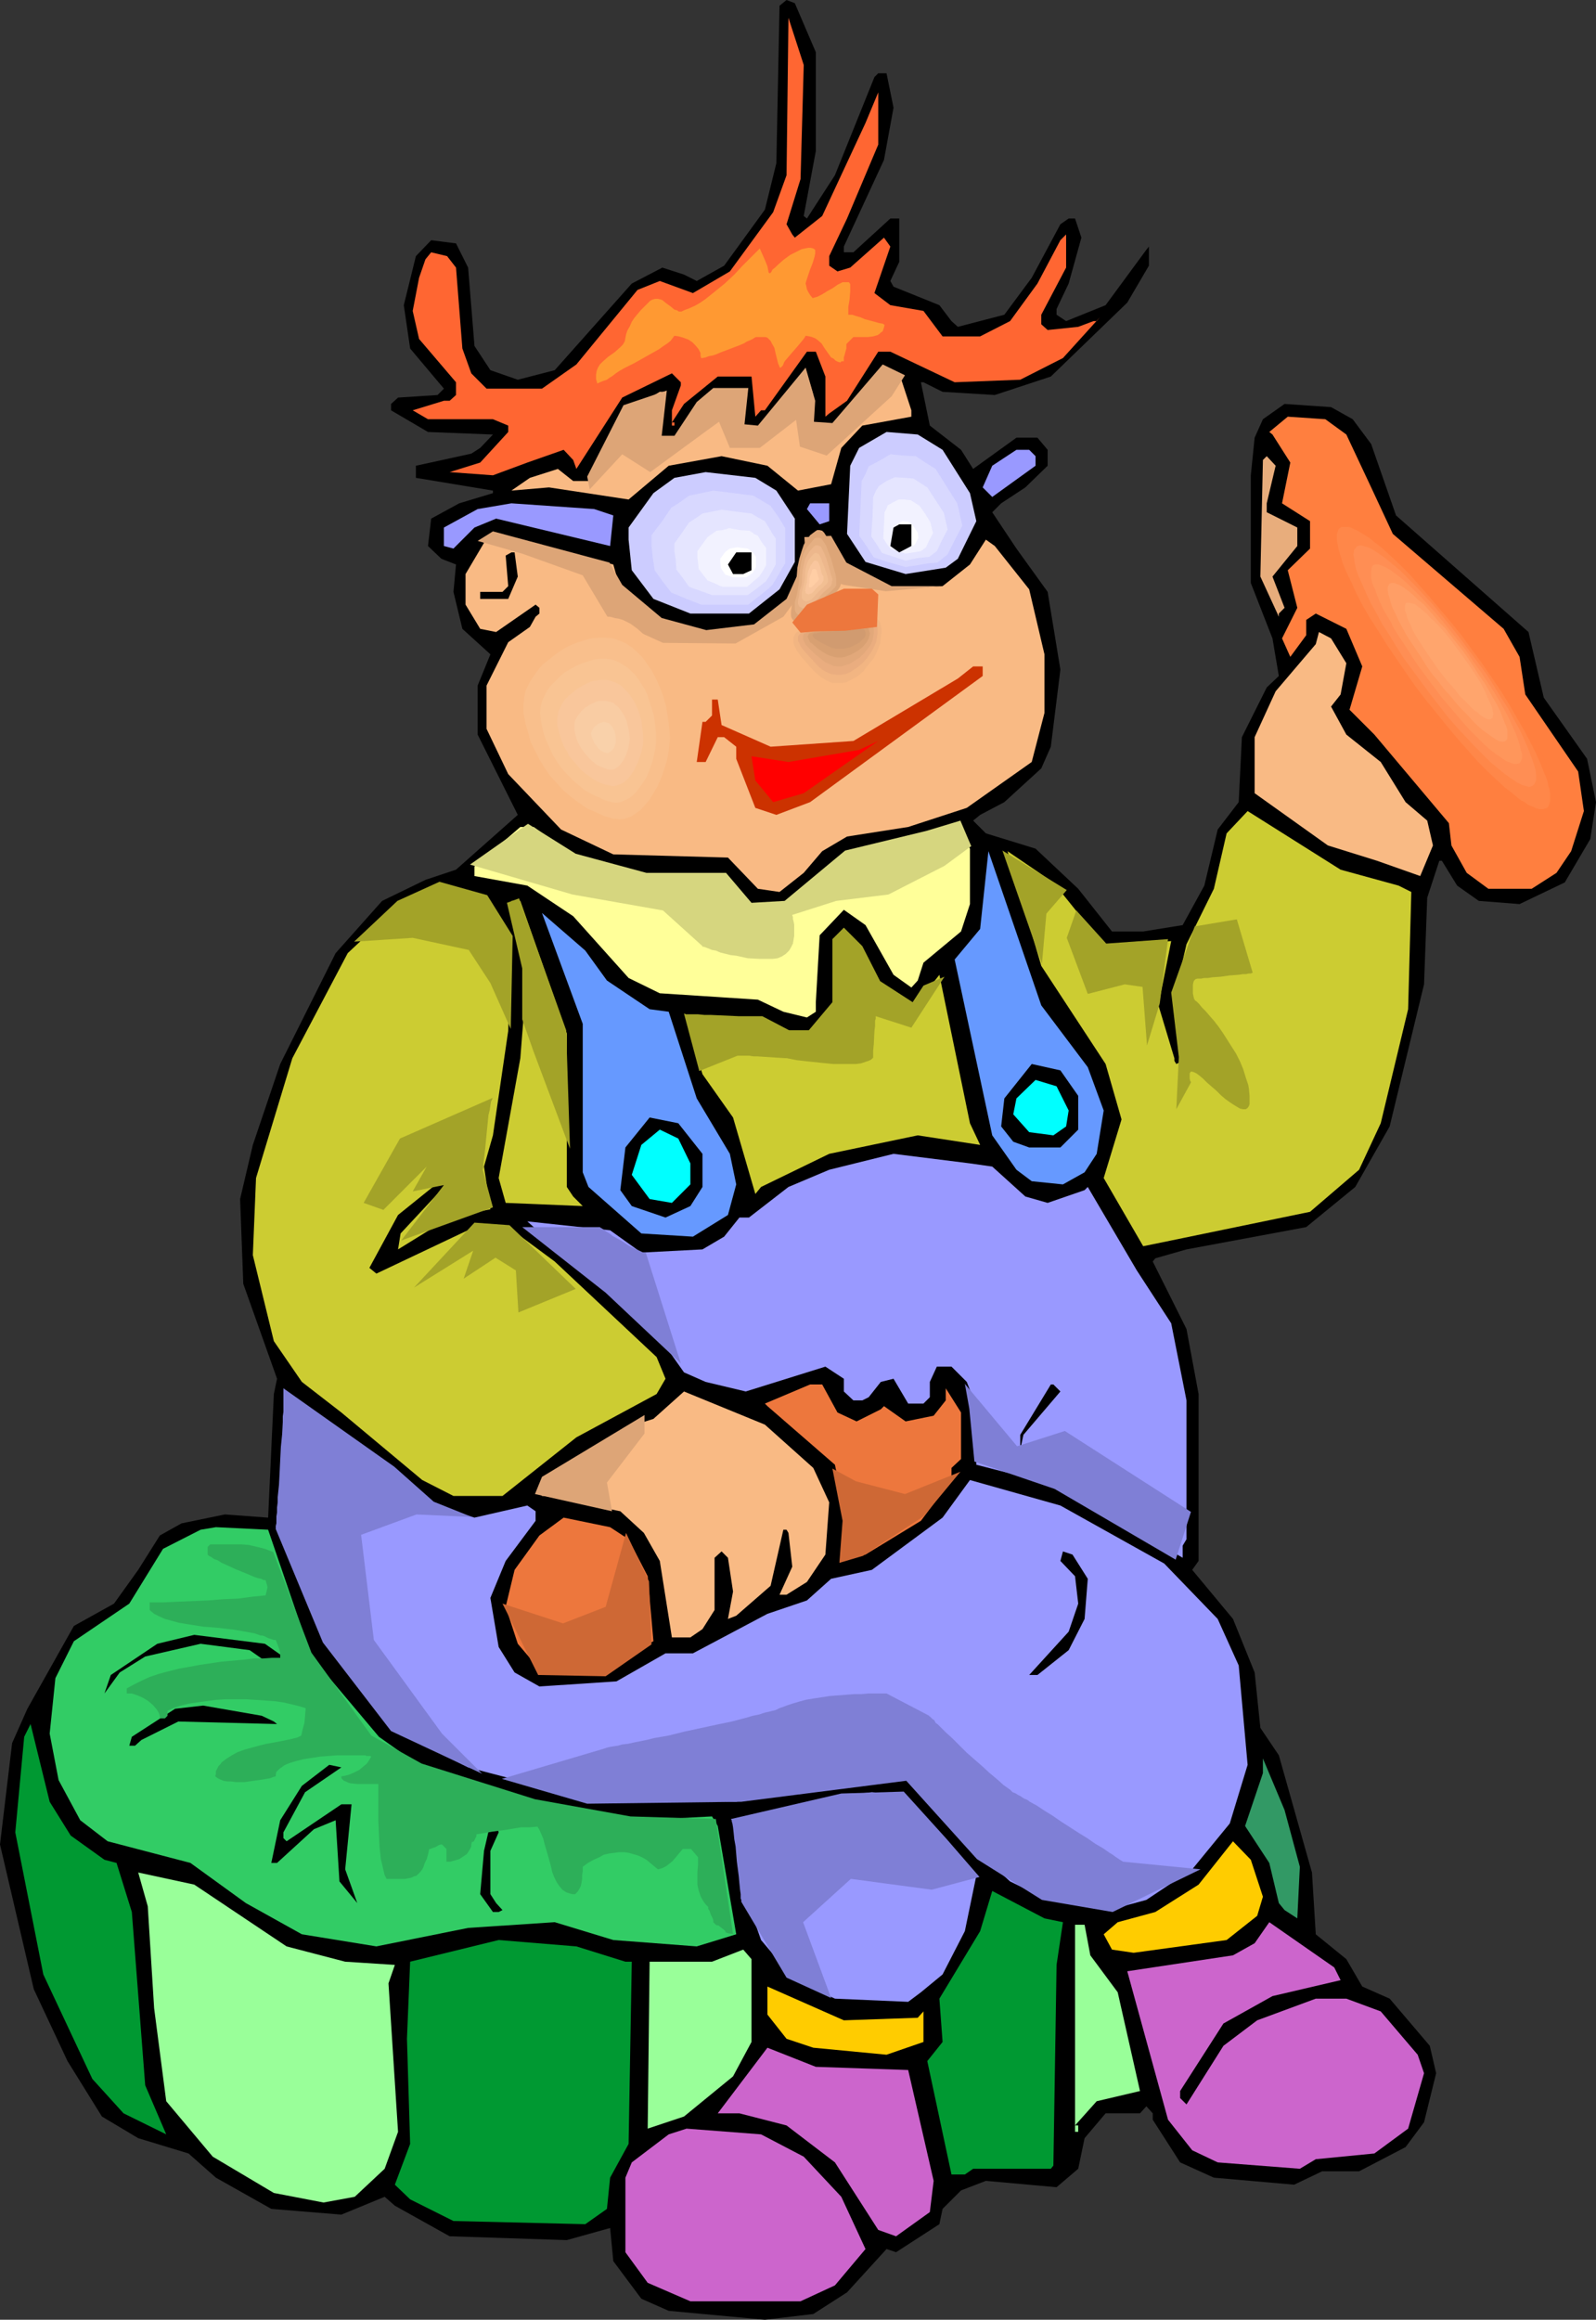 <?xml version="1.0" encoding="UTF-8" standalone="no"?>
<svg
   version="1.0"
   width="107.132mm"
   height="155.668mm"
   id="svg108"
   sodipodi:docname="Eating 3.wmf"
   xmlns:inkscape="http://www.inkscape.org/namespaces/inkscape"
   xmlns:sodipodi="http://sodipodi.sourceforge.net/DTD/sodipodi-0.dtd"
   xmlns="http://www.w3.org/2000/svg"
   xmlns:svg="http://www.w3.org/2000/svg">
  <rect width="100%" height="100%" fill="#333333" stroke="none"/>
  <sodipodi:namedview
     id="namedview108"
     pagecolor="#ffffff"
     bordercolor="#000000"
     borderopacity="0.25"
     inkscape:showpageshadow="2"
     inkscape:pageopacity="0.0"
     inkscape:pagecheckerboard="0"
     inkscape:deskcolor="#d1d1d1"
     inkscape:document-units="mm" />
  <defs
     id="defs1">
    <pattern
       id="WMFhbasepattern"
       patternUnits="userSpaceOnUse"
       width="6"
       height="6"
       x="0"
       y="0" />
  </defs>
  <path
     style="fill:#000000;fill-opacity:1;fill-rule:evenodd;stroke:none"
     d="m 206.978,13.25 v 25.047 l -3.07,16.482 0.808,0.646 7.109,-10.988 10.018,-24.885 0.969,-0.97 h 2.1 l 1.777,8.726 -2.424,13.25 -10.179,21.976 v 1.454 h 2.424 l 9.371,-8.564 h 2.262 v 10.988 l -2.262,4.848 0.808,1.454 11.633,4.686 3.07,4.04 1.616,1.454 11.795,-3.07 6.948,-9.372 7.271,-13.574 2.1,-1.454 h 1.616 l 1.616,4.848 -3.232,11.635 -3.07,6.464 v 1.454 l 2.424,1.616 10.018,-4.04 10.341,-14.058 0.646,-0.808 v 4.848 l -5.494,9.372 -19.389,18.745 -14.219,4.686 -13.249,-0.808 -4.847,-2.424 h -0.646 l 2.262,10.988 7.917,6.14 3.07,4.848 10.987,-7.918 h 5.332 l 2.585,3.07 v 4.04 l -5.655,5.494 -6.14,4.04 -2.262,2.262 6.14,9.211 7.917,10.988 3.232,19.714 -2.424,19.553 -2.424,5.494 -9.371,8.564 -6.14,3.232 -1.777,1.454 3.232,3.232 12.603,3.878 10.826,10.18 8.563,10.827 h 7.917 l 10.018,-1.616 5.494,-10.019 3.393,-14.22 5.332,-6.948 0.808,-16.482 6.301,-12.604 3.07,-2.909 -1.616,-9.534 -5.494,-14.058 v -27.309 l 0.969,-9.534 2.1,-4.686 5.494,-3.878 11.795,0.808 5.494,3.07 4.686,6.302 6.301,18.098 33.608,29.571 3.878,16.644 10.987,15.513 2.262,10.988 -1.454,9.372 -6.463,10.988 -11.472,5.494 -10.341,-0.808 -5.494,-3.878 -3.878,-6.302 h -0.646 l -3.07,9.372 -0.808,21.976 -8.725,36.035 -8.725,15.351 -12.441,10.18 -30.376,5.656 -7.917,2.262 -0.646,0.808 8.563,17.129 3.07,16.482 v 42.337 l -1.616,2.262 10.341,12.443 5.494,13.574 1.454,14.058 4.686,6.948 8.402,29.733 0.969,15.674 7.756,6.302 4.039,6.948 6.948,3.07 10.179,11.958 1.616,6.948 -3.07,12.443 -4.686,6.302 -11.795,6.14 h -9.371 l -7.109,3.393 -20.358,-1.778 -8.563,-3.878 -6.948,-10.827 v -1.616 l -1.616,-1.778 -1.616,1.778 h -8.725 l -5.332,6.302 -1.616,7.756 -5.494,4.686 -17.935,-1.616 -6.301,2.424 -4.686,4.686 -0.808,3.878 -10.987,7.11 -2.424,-0.808 -10.018,10.988 -8.563,5.494 -12.28,1.454 -24.398,-2.262 -6.948,-3.07 -7.109,-9.534 -0.808,-8.403 -10.987,3.07 -29.73,-0.97 -13.895,-7.756 -2.585,-2.262 -10.987,4.525 -17.773,-1.454 -14.057,-7.918 -6.948,-6.14 -12.764,-3.878 -9.21,-5.494 L 17.127,522.747 8.563,504.487 0,467.806 3.07,442.113 l 3.878,-8.726 11.795,-21.007 10.179,-5.656 6.14,-8.564 5.494,-8.726 5.494,-3.07 10.987,-2.262 10.987,0.808 1.454,-31.349 0.808,-3.878 -8.563,-24.077 -0.808,-21.492 3.232,-13.735 6.948,-20.522 14.057,-28.117 11.795,-13.25 10.987,-5.333 7.756,-2.585 15.673,-13.897 -10.179,-20.36 v -12.443 l 3.232,-7.918 -7.109,-6.464 -2.262,-9.372 0.646,-6.948 -3.716,-1.454 -3.393,-3.232 0.808,-6.948 7.109,-3.878 8.563,-2.585 v -0.646 l -19.551,-3.232 v -3.07 l 14.057,-3.07 2.262,-1.454 3.232,-3.393 -16.481,-0.646 -9.371,-5.494 v -1.616 l 1.777,-1.616 10.018,-0.646 1.616,-1.616 -8.563,-10.18 -1.616,-10.988 3.07,-12.443 3.878,-4.04 6.301,0.808 3.07,6.14 1.616,19.876 4.039,6.14 6.948,2.424 9.371,-2.424 19.551,-21.976 7.756,-4.04 5.494,1.778 3.232,1.616 6.948,-3.878 10.341,-14.22 2.908,-11.796 L 197.768,1.454 199.546,0 l 2.1,0.808 z"
     id="path1" />
  <path
     style="fill:#ff6632;fill-opacity:1;fill-rule:evenodd;stroke:none"
     d="m 203.1,45.407 -3.555,11.473 1.454,2.585 0.646,0.808 6.948,-5.494 10.987,-23.592 3.232,-7.756 v 13.25 l -7.917,18.745 -4.524,9.534 v 2.424 l 2.1,1.454 3.232,-0.97 8.563,-7.595 1.616,2.262 -4.039,11.796 4.039,3.07 8.402,1.454 4.847,6.464 h 9.533 l 7.594,-3.878 6.948,-9.534 5.817,-10.988 1.454,-1.454 v 8.403 l -6.301,11.958 v 2.424 l 1.616,1.454 7.756,-0.808 3.878,-1.454 h 0.808 l 0.808,-0.97 -9.371,10.342 -10.826,5.494 -16.642,0.646 -16.319,-7.756 h -3.07 l -7.917,12.443 -4.524,3.232 -0.969,0.808 V 95.5 l -2.424,-6.302 h -2.262 l -10.664,14.866 h -0.969 l -1.454,1.616 -0.969,-10.18 h -8.563 l -8.563,6.948 -3.07,4.686 h 0.646 v 0.808 h -0.646 v -3.878 l 2.262,-6.302 v -0.808 l -2.262,-2.262 -12.603,6.14 -11.633,18.098 -0.808,-2.262 -2.424,-2.585 -9.21,3.232 -8.725,3.232 -10.987,-0.808 7.756,-2.424 7.109,-7.756 v -1.616 l -3.878,-1.616 h -16.481 l -3.878,-2.262 7.917,-2.424 h 1.454 l 1.616,-1.454 v -3.232 l -9.371,-10.988 -1.616,-7.11 1.616,-8.403 1.616,-4.686 1.454,-1.778 4.039,0.97 2.262,2.909 1.616,20.522 2.262,6.302 3.878,3.878 h 14.057 l 8.725,-6.14 15.511,-18.906 5.655,-2.262 8.402,3.07 9.371,-5.494 10.987,-15.028 3.393,-9.372 0.485,-39.913 3.878,11.958 z"
     id="path2" />
  <path
     style="fill:#f9ba84;fill-opacity:1;fill-rule:evenodd;stroke:none"
     d="m 231.214,104.065 v 1.616 l -12.441,2.262 -5.332,5.656 -2.585,9.211 -8.402,1.616 -7.756,-6.302 -11.633,-2.424 -13.411,2.424 -10.179,8.564 -20.197,-3.07 -9.533,0.808 4.686,-3.232 7.109,-2.262 3.878,3.07 h 4.847 l 2.1,-6.948 7.109,-10.988 7.917,-4.686 h 1.454 l -3.07,8.564 v 2.262 l 1.616,1.616 h 3.716 l 6.463,-9.372 5.494,-3.878 5.494,0.808 -0.969,6.948 v 1.616 l 1.616,1.616 3.878,-0.808 11.633,-14.058 1.616,5.494 -0.808,6.14 v 2.424 h 6.301 l 10.018,-11.796 3.07,-3.717 3.232,1.454 z"
     id="path3" />
  <path
     style="fill:#ff7f3f;fill-opacity:1;fill-rule:evenodd;stroke:none"
     d="m 341.57,110.205 6.301,13.412 5.494,11.796 28.114,24.077 4.039,7.11 1.454,9.534 13.411,19.553 1.454,10.019 -3.232,10.18 -3.716,5.494 -6.301,4.04 H 377.601 l -5.494,-4.04 -3.878,-6.948 -0.646,-5.656 -18.904,-22.461 -6.301,-6.302 3.232,-10.988 -4.039,-9.534 -7.756,-3.878 -2.424,1.616 v 3.878 l -4.039,5.494 -2.1,-4.686 3.878,-7.756 -2.424,-9.534 5.655,-5.494 v -6.948 l -7.109,-4.525 2.1,-10.342 -4.524,-7.11 -0.808,-0.646 4.686,-3.878 9.533,0.646 z"
     id="path4" />
  <path
     style="fill:#ccccff;fill-opacity:1;fill-rule:evenodd;stroke:none"
     d="m 239.131,114.083 6.948,10.988 1.616,7.11 -4.686,9.534 -3.07,2.262 -10.179,1.616 -10.179,-3.07 -4.686,-7.11 0.808,-17.29 2.262,-4.525 6.948,-4.04 7.917,0.646 z"
     id="path5" />
  <path
     style="fill:#d8d8ff;fill-opacity:1;fill-rule:evenodd;stroke:none"
     d="m 237.354,118.931 2.747,4.363 2.747,4.363 0.646,2.747 0.646,2.909 -1.939,3.717 -1.777,3.555 -2.585,2.101 -2.1,0.162 -1.939,0.323 -4.039,0.646 -4.039,-1.131 -4.039,-1.293 -1.777,-2.747 -0.969,-1.454 -0.969,-1.293 0.323,-6.948 0.323,-6.948 0.969,-1.778 0.808,-1.939 2.747,-1.454 2.747,-1.616 3.232,0.323 3.232,0.162 2.424,1.616 2.585,1.616 z"
     id="path6" />
  <path
     style="fill:#e5e5ff;fill-opacity:1;fill-rule:evenodd;stroke:none"
     d="m 235.254,123.617 4.201,6.464 0.969,4.201 -1.454,2.747 -1.293,2.747 -1.939,1.454 -3.07,0.323 -2.908,0.646 -5.978,-1.939 -1.293,-2.101 -1.454,-2.101 0.323,-5.009 0.162,-5.009 0.646,-1.454 0.808,-1.293 1.939,-1.293 2.1,-0.97 4.686,0.323 z"
     id="path7" />
  <path
     style="fill:#f2f2ff;fill-opacity:1;fill-rule:evenodd;stroke:none"
     d="m 233.315,128.303 1.454,2.101 1.293,2.101 0.323,1.454 0.323,1.293 -0.969,1.778 -0.808,1.778 -1.293,0.97 -1.939,0.323 -1.939,0.323 -1.939,-0.646 -1.939,-0.646 -0.969,-1.293 -0.808,-1.293 0.162,-3.393 0.162,-3.232 0.485,-0.97 0.323,-0.808 1.454,-0.808 0.646,-0.323 0.646,-0.323 h 1.454 l 1.616,0.162 z"
     id="path8" />
  <path
     style="fill:#ffffff;fill-opacity:1;fill-rule:evenodd;stroke:none"
     d="m 231.537,133.151 1.293,1.939 0.162,1.293 -0.808,1.616 -0.485,0.485 -1.939,0.162 -1.777,-0.646 -0.808,-1.131 0.162,-3.07 0.323,-0.808 1.293,-0.808 1.454,0.162 z"
     id="path9" />
  <path
     style="fill:#9999ff;fill-opacity:1;fill-rule:evenodd;stroke:none"
     d="m 262.721,115.699 v 2.424 l -10.987,7.918 -2.424,-2.424 2.424,-5.494 6.14,-4.04 h 3.232 z"
     id="path10" />
  <path
     style="fill:#e8ad7c;fill-opacity:1;fill-rule:evenodd;stroke:none"
     d="m 321.373,127.657 v 2.262 l 7.756,3.878 v 4.686 l -6.301,7.756 3.07,7.918 -1.454,1.454 v 0.808 l -4.686,-10.18 0.646,-29.571 0.969,-0.97 2.262,2.424 z"
     id="path11" />
  <path
     style="fill:#ccccff;fill-opacity:1;fill-rule:evenodd;stroke:none"
     d="m 196.96,124.425 4.686,7.11 v 10.988 l -3.878,6.948 -7.756,6.14 h -14.865 l -9.371,-3.717 -5.494,-7.272 -0.808,-7.756 v -3.07 l 6.301,-8.726 5.332,-3.878 7.917,-1.454 12.603,1.454 z"
     id="path12" />
  <path
     style="fill:#d8d8ff;fill-opacity:1;fill-rule:evenodd;stroke:none"
     d="m 195.506,128.303 1.939,2.747 1.777,2.909 v 8.888 l -0.808,1.293 -0.808,1.454 -1.616,2.747 -1.454,1.293 -1.616,1.293 -3.07,2.424 h -11.957 l -3.716,-1.454 -3.878,-1.616 -2.262,-2.909 -1.939,-2.747 -0.485,-3.07 -0.323,-3.232 v -2.585 l 2.585,-3.393 2.424,-3.555 2.262,-1.454 2.262,-1.616 3.07,-0.646 3.07,-0.646 5.17,0.646 5.009,0.646 z"
     id="path13" />
  <path
     style="fill:#e5e5ff;fill-opacity:1;fill-rule:evenodd;stroke:none"
     d="m 194.052,132.182 1.293,2.101 0.646,1.131 0.808,1.131 v 6.625 l -1.131,2.101 -1.293,2.101 -2.262,1.778 -1.293,0.97 -1.131,0.808 h -9.048 l -5.817,-2.101 -1.616,-2.262 -1.616,-2.101 -0.162,-2.424 -0.323,-2.262 v -1.939 l 1.939,-2.747 1.777,-2.585 1.777,-1.131 1.616,-1.131 4.847,-0.97 3.716,0.485 3.878,0.485 1.616,0.97 z"
     id="path14" />
  <path
     style="fill:#f2f2ff;fill-opacity:1;fill-rule:evenodd;stroke:none"
     d="m 192.275,135.898 0.969,1.616 1.131,1.454 v 4.363 l -0.808,1.454 -0.969,1.454 -3.07,2.585 h -6.14 l -0.969,-0.323 -0.969,-0.485 -1.939,-0.808 -1.131,-1.454 -1.131,-1.454 -0.162,-1.616 -0.162,-1.454 v -1.454 l 1.293,-1.778 1.293,-1.778 1.131,-0.808 1.131,-0.808 1.616,-0.162 1.616,-0.485 2.585,0.485 2.585,0.162 1.131,0.808 z"
     id="path15" />
  <path
     style="fill:#ffffff;fill-opacity:1;fill-rule:evenodd;stroke:none"
     d="m 190.659,139.776 1.131,1.454 v 2.585 l -0.808,1.454 -1.616,1.131 h -3.393 l -1.939,-0.646 -1.131,-1.616 -0.162,-1.616 v -0.808 l 1.293,-1.778 1.131,-0.808 1.777,-0.323 2.747,0.323 z"
     id="path16" />
  <path
     style="fill:#9999ff;fill-opacity:1;fill-rule:evenodd;stroke:none"
     d="m 155.597,130.727 -0.808,7.756 -28.922,-6.948 -5.494,2.262 -5.332,5.332 -2.424,-0.646 v -4.686 l 8.563,-4.686 8.563,-1.454 21.005,1.454 z"
     id="path17" />
  <path
     style="fill:#9999ff;fill-opacity:1;fill-rule:evenodd;stroke:none"
     d="m 210.371,132.182 -2.424,0.808 -3.232,-3.878 0.808,-1.454 h 4.847 z"
     id="path18" />
  <path
     style="fill:#000000;fill-opacity:1;fill-rule:evenodd;stroke:none"
     d="m 231.214,138.484 -3.07,1.616 -2.262,-1.616 0.808,-4.686 1.454,-0.808 h 3.07 z"
     id="path19" />
  <path
     style="fill:#f9ba84;fill-opacity:1;fill-rule:evenodd;stroke:none"
     d="m 157.374,149.472 10.018,8.564 12.441,3.07 11.795,-2.101 8.402,-7.11 5.494,-10.18 v -4.04 l 4.847,-1.616 4.524,7.918 10.018,5.494 14.219,-0.808 6.948,-5.494 4.039,-6.302 2.262,1.616 8.725,10.988 3.878,16.482 v 14.866 l -3.232,12.443 -16.481,11.635 -14.865,4.848 -15.511,2.424 -6.301,3.717 -4.686,5.494 -6.14,4.848 -5.494,-0.808 -7.594,-7.918 -29.084,-0.808 -13.249,-6.302 -13.411,-14.058 -5.494,-11.473 v -10.988 l 5.494,-10.988 5.494,-3.878 1.454,-2.585 0.969,-0.808 v -1.454 l -0.969,-0.808 -10.018,6.948 -4.039,-0.808 -3.716,-6.14 v -7.756 l 4.686,-7.918 -0.969,-0.808 4.039,-1.454 29.73,7.756 z"
     id="path20" />
  <path
     style="fill:#000000;fill-opacity:1;fill-rule:evenodd;stroke:none"
     d="m 131.361,146.24 -2.424,5.656 h -7.109 v -1.778 h 5.655 l 1.454,-1.454 -0.646,-7.756 1.454,-0.808 h 0.808 z"
     id="path21" />
  <path
     style="fill:#000000;fill-opacity:1;fill-rule:evenodd;stroke:none"
     d="m 190.659,144.624 -2.1,0.97 h -2.585 l -1.293,-2.424 2.1,-3.07 h 3.878 z"
     id="path22" />
  <path
     style="fill:#f9ba84;fill-opacity:1;fill-rule:evenodd;stroke:none"
     d="m 219.581,158.036 -8.725,3.07 h -4.524 v -3.878 l 5.494,-3.07 4.686,-0.808 3.07,1.616 z"
     id="path23" />
  <path
     style="fill:#f9ba84;fill-opacity:1;fill-rule:evenodd;stroke:none"
     d="m 341.57,168.216 -1.454,7.918 -2.424,3.07 3.878,7.11 8.725,6.948 6.301,10.18 5.494,4.686 1.454,6.302 -3.232,7.756 -10.987,-3.878 -12.441,-3.878 -18.581,-13.25 v -14.22 l 5.332,-11.635 10.179,-11.958 0.808,-3.07 3.07,1.616 z"
     id="path24" />
  <path
     style="fill:#cc3200;fill-opacity:1;fill-rule:evenodd;stroke:none"
     d="m 249.311,171.448 -43.787,31.995 -8.563,3.232 -5.332,-1.778 -4.847,-12.443 v -3.07 l -3.07,-2.424 h -1.616 l -3.07,6.302 h -2.262 l 1.454,-10.18 h 0.808 l 1.616,-1.616 v -4.04 h 1.454 l 0.969,6.464 12.441,5.494 21.005,-1.454 26.498,-15.836 3.878,-3.07 h 2.424 z"
     id="path25" />
  <path
     style="fill:#ff0000;fill-opacity:1;fill-rule:evenodd;stroke:none"
     d="m 196.152,203.443 -4.524,-5.494 -0.969,-6.14 9.371,1.454 17.935,-3.07 4.847,-2.262 -18.904,13.25 z"
     id="path26" />
  <path
     style="fill:#cccc32;fill-opacity:1;fill-rule:evenodd;stroke:none"
     d="m 354.819,224.612 3.232,1.616 -0.808,29.733 -6.948,28.925 -5.494,11.796 -12.441,10.665 -35.223,7.272 -7.109,1.454 -10.018,-17.29 4.524,-14.866 -4.039,-14.058 -16.319,-24.885 -8.563,-29.086 11.633,7.918 13.249,16.482 16.642,-1.616 -3.232,16.321 4.039,13.412 v 0.646 l 0.485,0.808 1.616,-0.808 1.777,-1.454 -3.878,-14.866 3.07,-13.25 6.948,-14.058 3.232,-14.058 5.332,-5.656 23.59,14.866 z"
     id="path27" />
  <path
     style="fill:#ffff99;fill-opacity:1;fill-rule:evenodd;stroke:none"
     d="m 146.226,217.502 17.127,4.686 h 19.712 l 7.594,7.918 h 8.079 l 9.21,-6.948 7.756,-7.272 21.166,-3.07 6.14,-3.07 3.07,5.494 v 14.058 l -2.262,6.948 -9.533,7.918 -1.454,4.525 -1.616,1.778 -4.524,-3.232 -7.109,-12.604 -5.494,-3.878 -6.14,6.464 -0.969,16.967 v 2.424 l -2.262,1.454 -5.978,-1.454 -6.463,-3.07 -24.883,-1.616 -7.917,-3.878 -14.057,-15.674 -11.633,-7.756 -13.411,-2.424 v -2.424 l 11.633,-10.019 h 3.393 z"
     id="path28" />
  <path
     style="fill:#6699ff;fill-opacity:1;fill-rule:evenodd;stroke:none"
     d="m 275.971,270.665 4.039,10.988 -1.777,10.988 -3.07,4.686 -5.494,3.07 -7.917,-0.808 -3.878,-2.909 -6.14,-8.726 -9.533,-44.599 6.463,-7.756 2.1,-19.714 13.411,39.105 z"
     id="path29" />
  <path
     style="fill:#cccc32;fill-opacity:1;fill-rule:evenodd;stroke:none"
     d="m 129.745,237.862 -0.808,23.592 -3.878,26.501 -2.262,7.918 1.616,10.827 -10.341,2.101 -13.088,8.08 0.646,-4.04 10.987,-11.796 v -0.646 l 0.808,-0.808 -0.808,-0.808 -11.633,9.372 -7.271,13.412 1.777,1.454 24.883,-11.796 h 8.563 l 11.795,8.726 25.852,24.239 2.262,5.494 -2.262,3.878 -20.358,10.988 -18.743,14.866 h -12.441 l -7.917,-4.04 -20.52,-17.129 -10.018,-7.756 -7.109,-10.342 -5.332,-21.815 0.808,-19.553 9.21,-30.379 14.057,-26.663 15.027,-14.058 8.725,-3.07 12.441,3.878 z"
     id="path30" />
  <path
     style="fill:#cccc32;fill-opacity:1;fill-rule:evenodd;stroke:none"
     d="m 143.802,262.101 v 38.943 l 1.616,2.424 2.424,2.424 -19.551,-0.808 -1.777,-6.302 5.494,-30.379 1.777,-22.784 -3.232,-13.25 -0.808,-3.878 h 2.262 z"
     id="path31" />
  <path
     style="fill:#6699ff;fill-opacity:1;fill-rule:evenodd;stroke:none"
     d="m 153.981,248.689 10.826,7.272 4.847,0.646 7.109,21.976 8.402,14.058 1.616,7.756 -2.1,7.756 -8.887,5.494 -13.088,-0.808 -13.411,-11.796 -1.454,-3.717 v -37.651 l -10.341,-28.117 10.987,9.534 z"
     id="path32" />
  <path
     style="fill:#cccc32;fill-opacity:1;fill-rule:evenodd;stroke:none"
     d="m 221.843,248.689 5.494,4.848 1.616,1.454 h 3.232 l 6.14,-7.756 7.756,37.651 2.585,5.494 -15.834,-2.424 -22.459,4.686 -17.289,8.403 -1.454,1.778 -5.655,-19.391 -7.756,-10.988 -4.039,-13.412 v -1.616 l 20.52,1.616 6.948,3.878 4.686,-0.808 5.494,-7.11 v -17.129 l 1.616,-1.616 4.524,3.232 z"
     id="path33" />
  <path
     style="fill:#000000;fill-opacity:1;fill-rule:evenodd;stroke:none"
     d="m 273.547,277.937 v 8.564 l -4.524,4.525 h -7.917 l -4.039,-1.454 -3.07,-3.878 0.808,-7.11 6.948,-8.726 7.271,1.616 z"
     id="path34" />
  <path
     style="fill:#00ffff;fill-opacity:1;fill-rule:evenodd;stroke:none"
     d="m 271.123,281.653 -0.646,4.04 -3.232,2.262 -6.14,-0.808 -4.039,-4.525 0.808,-4.04 4.847,-4.686 5.332,1.616 z"
     id="path35" />
  <path
     style="fill:#000000;fill-opacity:1;fill-rule:evenodd;stroke:none"
     d="m 178.218,292.642 v 8.403 l -3.07,4.848 -6.301,2.909 -8.563,-2.909 -2.908,-4.04 1.293,-10.827 6.14,-7.595 7.271,1.454 z"
     id="path36" />
  <path
     style="fill:#00ffff;fill-opacity:1;fill-rule:evenodd;stroke:none"
     d="m 175.148,295.065 v 5.333 l -4.686,4.686 -5.655,-0.97 -4.524,-6.14 2.424,-7.595 4.686,-3.878 4.686,2.262 z"
     id="path37" />
  <path
     style="fill:#9999ff;fill-opacity:1;fill-rule:evenodd;stroke:none"
     d="m 251.734,295.873 8.402,7.595 5.655,1.616 9.371,-3.232 0.808,-0.808 12.441,21.168 8.725,13.412 3.878,19.553 v 35.227 l -0.969,1.616 v 3.07 l -31.022,-18.098 -21.328,-5.494 V 356.632 l -2.424,-6.14 -3.878,-3.878 h -3.716 l -1.777,3.878 v 3.878 l -1.616,1.616 h -3.878 l -3.716,-6.302 -3.232,0.808 -3.07,3.878 -1.616,0.808 h -2.262 l -2.424,-2.262 v -3.232 l -4.686,-3.07 -20.197,6.302 -10.179,-2.424 -5.494,-2.424 -7.756,-10.988 -26.498,-23.431 -3.878,-2.424 -1.616,-1.454 21.005,2.262 7.917,5.656 15.511,-0.808 5.494,-3.232 3.878,-4.848 h 2.424 l 10.018,-7.756 10.341,-4.363 16.319,-4.04 19.389,2.424 z"
     id="path38" />
  <path
     style="fill:#ed773d;fill-opacity:1;fill-rule:evenodd;stroke:none"
     d="m 212.472,358.248 4.847,2.262 6.14,-3.07 0.808,-0.808 5.494,3.878 7.109,-1.454 3.07,-3.878 v -3.07 l 3.878,6.14 v 11.796 l -2.424,2.262 v 3.07 l -7.756,10.342 -14.057,8.564 -3.878,0.808 h -2.262 l 1.454,-8.726 -3.07,-14.866 -17.127,-14.866 -0.646,-0.646 11.472,-4.848 h 3.07 z"
     id="path39" />
  <path
     style="fill:#000000;fill-opacity:1;fill-rule:evenodd;stroke:none"
     d="m 269.023,352.915 -9.371,10.988 -0.808,3.717 v -3.717 l 7.756,-12.766 h 0.646 z"
     id="path40" />
  <path
     style="fill:#f9ba84;fill-opacity:1;fill-rule:evenodd;stroke:none"
     d="m 206.332,372.306 4.039,8.726 -0.969,13.25 -4.686,6.948 -5.17,3.232 h -1.777 l 3.232,-7.11 -0.969,-8.564 -0.485,-0.808 h -0.808 l -3.232,14.22 -8.725,7.595 -2.1,0.808 1.293,-6.948 -1.293,-8.564 -1.616,-1.616 -1.777,1.616 v 13.25 l -3.07,4.848 -3.07,2.101 h -4.686 l -3.07,-19.391 -4.039,-7.11 -5.978,-5.494 -19.066,-3.878 h -0.808 l -0.646,-0.97 1.454,-3.07 20.358,-13.25 7.109,-2.262 7.756,-6.948 20.52,8.403 z"
     id="path41" />
  <path
     style="fill:#9999ff;fill-opacity:1;fill-rule:evenodd;stroke:none"
     d="m 107.932,381.032 12.441,3.878 13.411,-3.07 2.1,1.454 v 2.424 l -7.594,10.18 -3.878,9.372 2.1,12.443 4.039,6.464 6.301,3.555 19.551,-1.293 12.441,-7.11 h 6.948 l 18.904,-10.019 10.018,-3.393 6.14,-5.494 10.341,-2.262 17.935,-13.25 6.948,-9.534 22.944,6.464 26.337,14.705 13.572,14.058 5.332,11.796 2.262,25.208 -4.524,14.866 -9.533,11.635 -11.633,7.756 -9.533,2.585 -15.511,-2.585 -9.533,-4.686 -8.563,-7.756 -14.865,-16.482 -3.878,-3.232 -25.044,3.232 -17.127,4.04 -38.293,-0.97 -29.73,-7.756 -15.511,-7.756 -8.725,-7.918 -13.249,-17.937 -8.563,-25.208 1.454,-1.454 -2.262,-3.878 0.808,-29.733 0.808,-0.808 22.621,16.482 z"
     id="path42" />
  <path
     style="fill:#ed773d;fill-opacity:1;fill-rule:evenodd;stroke:none"
     d="m 159.475,390.404 4.847,9.372 1.454,16.482 -14.057,7.11 h -14.865 l -5.494,-6.464 -3.07,-9.372 2.262,-9.372 6.301,-8.726 6.14,-4.525 11.795,2.424 z"
     id="path43" />
  <path
     style="fill:#32cc65;fill-opacity:1;fill-rule:evenodd;stroke:none"
     d="m 79.01,420.137 17.127,20.36 10.987,7.756 29.73,9.372 24.883,4.04 18.904,-0.97 1.454,2.424 4.686,27.47 -10.018,3.07 -21.166,-1.616 -14.865,-4.525 -21.974,1.454 -23.267,4.686 -18.904,-3.07 -14.219,-7.918 -14.057,-10.18 -21.005,-5.494 -6.948,-5.333 -5.494,-10.18 -2.262,-11.796 1.454,-14.058 4.686,-9.372 14.057,-9.534 8.563,-13.897 9.533,-4.848 3.878,-0.646 13.249,0.646 z"
     id="path44" />
  <path
     style="fill:#000000;fill-opacity:1;fill-rule:evenodd;stroke:none"
     d="m 275.971,400.423 -0.808,10.18 -4.039,7.918 -7.917,6.302 h -2.1 l 10.018,-10.988 2.424,-7.11 -0.808,-6.948 -3.716,-3.878 0.646,-2.424 2.424,0.808 z"
     id="path45" />
  <path
     style="fill:#000000;fill-opacity:1;fill-rule:evenodd;stroke:none"
     d="m 72.709,420.783 0.808,0.97 v 1.616 h -3.232 l -6.948,-4.848 -12.441,-1.616 -14.057,3.232 -6.463,4.04 -3.878,5.333 1.616,-4.686 11.795,-7.918 9.371,-2.262 17.935,2.262 z"
     id="path46" />
  <path
     style="fill:#000000;fill-opacity:1;fill-rule:evenodd;stroke:none"
     d="m 69.477,436.619 0.808,0.646 -25.044,-0.646 -9.371,4.686 -1.616,1.454 h -1.454 l 0.646,-2.262 10.987,-7.11 7.109,-0.808 14.865,2.585 z"
     id="path47" />
  <path
     style="fill:#009932;fill-opacity:1;fill-rule:evenodd;stroke:none"
     d="m 17.935,465.544 8.563,6.14 3.07,0.808 3.878,12.443 3.393,43.953 5.332,12.443 -10.826,-5.333 -7.917,-8.726 -12.441,-26.501 -7.109,-36.035 2.262,-24.239 1.616,-3.232 4.847,19.714 z"
     id="path48" />
  <path
     style="fill:#329965;fill-opacity:1;fill-rule:evenodd;stroke:none"
     d="m 329.775,473.462 -0.646,13.089 -3.232,-2.101 -1.454,-1.778 -2.424,-10.18 -6.14,-9.372 4.524,-13.412 v -3.717 l 5.494,13.089 z"
     id="path49" />
  <path
     style="fill:#000000;fill-opacity:1;fill-rule:evenodd;stroke:none"
     d="m 77.395,454.556 -5.494,10.18 v 1.454 l 0.808,0.808 13.895,-9.372 h 2.585 l -1.616,16.482 3.07,8.564 -4.524,-5.494 -0.969,-15.513 -5.494,2.262 -9.371,8.564 h -1.454 l 2.262,-10.827 5.494,-8.726 6.948,-5.332 3.07,0.646 z"
     id="path50" />
  <path
     style="fill:#9999ff;fill-opacity:1;fill-rule:evenodd;stroke:none"
     d="m 247.695,475.724 -2.908,14.058 -5.655,10.988 -5.494,4.525 -3.232,2.424 -18.581,-0.808 -10.179,-4.686 -8.563,-10.18 -3.878,-10.988 -3.232,-19.391 29.73,-6.464 5.494,-0.646 7.756,0.646 z"
     id="path51" />
  <path
     style="fill:#000000;fill-opacity:1;fill-rule:evenodd;stroke:none"
     d="m 126.513,464.736 -2.1,4.686 v 10.988 l 1.454,2.262 1.616,1.778 -0.969,0.485 h -1.454 l -3.232,-4.525 0.969,-10.988 1.616,-6.948 h 1.454 z"
     id="path52" />
  <path
     style="fill:#ffcc00;fill-opacity:1;fill-rule:evenodd;stroke:none"
     d="m 320.404,481.057 -1.454,4.848 -7.756,6.14 -23.59,3.232 -5.494,-0.808 -2.1,-3.878 3.555,-3.07 9.533,-2.585 10.987,-6.948 8.725,-10.988 4.524,4.686 z"
     id="path53" />
  <path
     style="fill:#99ff99;fill-opacity:1;fill-rule:evenodd;stroke:none"
     d="m 72.709,493.661 14.865,3.878 12.603,0.808 -1.616,4.686 2.424,37.651 -3.393,9.372 -7.594,7.11 -7.917,1.454 -12.603,-2.424 -15.511,-9.211 -11.795,-14.058 -3.07,-23.592 -1.616,-25.855 -2.424,-8.564 14.219,3.07 z"
     id="path54" />
  <path
     style="fill:#009932;fill-opacity:1;fill-rule:evenodd;stroke:none"
     d="m 269.669,487.52 -1.616,10.827 -0.808,50.901 -0.646,0.808 h -19.712 l -2.1,1.454 h -3.393 l -6.14,-28.763 3.878,-4.848 -0.808,-10.988 10.341,-17.129 3.07,-10.18 13.249,6.948 z"
     id="path55" />
  <path
     style="fill:#cc65cc;fill-opacity:1;fill-rule:evenodd;stroke:none"
     d="m 340.116,502.225 -17.289,4.04 -12.441,6.948 -10.987,17.129 v 1.778 l 1.616,1.616 9.371,-14.866 8.563,-6.464 14.865,-5.494 h 7.756 l 8.725,3.232 9.371,10.988 1.616,4.686 -4.039,14.058 -8.563,6.302 -14.865,1.454 -4.039,2.424 -20.843,-1.616 -6.463,-3.07 -6.14,-7.756 -10.341,-37.651 26.822,-4.04 5.494,-3.07 3.716,-5.333 16.481,11.473 z"
     id="path56" />
  <path
     style="fill:#99ff99;fill-opacity:1;fill-rule:evenodd;stroke:none"
     d="m 276.617,495.923 6.948,9.372 5.655,25.047 -10.987,2.585 -5.494,6.14 h 0.808 v 1.616 h -0.808 v -52.517 h 2.424 z"
     id="path57" />
  <path
     style="fill:#009932;fill-opacity:1;fill-rule:evenodd;stroke:none"
     d="m 158.667,497.539 h 1.616 l -0.808,46.215 -4.686,8.564 -0.808,7.918 -5.494,3.878 -33.446,-0.808 -10.987,-5.494 -3.878,-3.717 3.878,-10.342 -0.808,-26.663 0.808,-19.553 22.459,-5.494 19.712,1.616 z"
     id="path58" />
  <path
     style="fill:#99ff99;fill-opacity:1;fill-rule:evenodd;stroke:none"
     d="m 190.659,507.719 v 10.18 l -4.686,8.726 -12.441,10.18 -9.21,3.07 0.485,-42.337 h 15.834 l 7.917,-3.07 2.1,2.424 z"
     id="path59" />
  <path
     style="fill:#ffcc00;fill-opacity:1;fill-rule:evenodd;stroke:none"
     d="m 232.83,511.759 1.454,-1.616 v 7.756 l -9.371,3.232 -18.581,-1.778 -6.786,-2.262 -4.847,-6.14 v -7.11 l 19.389,8.564 z"
     id="path60" />
  <path
     style="fill:#cc65cc;fill-opacity:1;fill-rule:evenodd;stroke:none"
     d="m 230.406,525.01 6.463,28.117 -0.969,7.918 -8.563,6.14 -4.524,-1.616 -10.987,-17.129 -12.28,-9.372 -11.957,-3.07 h -5.494 l 12.603,-16.644 12.28,4.848 z"
     id="path61" />
  <path
     style="fill:#cc65cc;fill-opacity:1;fill-rule:evenodd;stroke:none"
     d="m 203.908,546.986 9.533,10.18 6.14,13.25 -7.756,9.211 -8.725,4.04 h -27.953 l -10.826,-4.686 -5.655,-7.756 v -18.906 l 1.616,-3.878 9.371,-7.11 4.524,-1.454 18.904,1.454 z"
     id="path62" />
  <path
     style="fill:#dda577;fill-opacity:1;fill-rule:evenodd;stroke:none"
     d="m 148.972,120.87 9.21,-18.098 10.987,-3.717 -1.293,11.473 h 3.232 l 5.655,-8.564 4.201,-3.555 h 8.887 l -0.969,9.211 3.393,0.323 12.118,-14.705 2.424,8.403 -0.323,5.333 4.686,0.323 12.764,-14.866 5.655,2.747 -3.393,5.333 -16.481,15.028 -6.786,-2.262 -0.969,-6.787 -9.21,7.11 h -7.594 l -2.747,-6.625 -2.908,2.101 -14.542,10.665 -7.109,-4.525 -8.24,8.888 z"
     id="path63" />
  <path
     style="fill:#dda577;fill-opacity:1;fill-rule:evenodd;stroke:none"
     d="m 121.181,137.191 3.878,-2.424 29.568,7.918 3.232,5.656 10.018,8.403 11.31,3.07 12.118,-1.454 8.24,-6.464 4.847,-10.665 -0.323,-5.009 6.786,-0.323 3.878,6.787 11.472,5.979 h 12.441 l -13.895,1.293 -10.664,-1.616 -7.594,-2.424 -7.756,10.503 -12.118,6.787 -18.42,-0.162 -13.895,-6.302 -6.463,-10.827 -15.35,-5.494 z"
     id="path64" />
  <path
     style="fill:#ff9932;fill-opacity:1;fill-rule:evenodd;stroke:none"
     d="m 158.829,84.835 0.323,-0.97 0.646,-1.131 0.485,-1.131 0.646,-0.97 1.616,-1.939 1.777,-1.778 0.646,-0.646 0.646,-0.323 0.646,-0.162 h 0.646 l 0.646,0.162 0.485,0.162 0.969,0.808 1.131,0.808 0.969,0.808 0.646,0.162 0.485,0.323 h 0.646 l 0.646,-0.323 1.293,-0.485 1.454,-0.646 1.131,-0.646 1.454,-0.97 2.424,-1.939 2.585,-2.101 2.424,-2.262 2.1,-2.262 2.262,-2.262 1.131,-1.131 0.969,-0.97 0.646,1.454 0.646,1.454 0.646,1.616 0.162,0.808 0.162,0.808 0.323,0.162 0.323,-0.323 0.323,-0.646 0.646,-0.485 0.646,-0.646 1.454,-1.293 1.777,-1.293 1.939,-0.97 0.969,-0.485 0.808,-0.162 0.808,-0.162 h 0.646 l 0.646,0.162 0.485,0.323 v 0.97 l -0.162,0.808 -0.485,1.616 -0.646,1.616 -0.485,1.454 -0.485,1.454 -0.162,0.646 0.162,0.646 0.162,0.808 0.323,0.646 0.485,0.808 0.646,0.808 0.485,-0.162 0.646,-0.162 1.293,-0.646 1.293,-0.808 1.454,-0.808 1.131,-0.808 0.646,-0.323 0.646,-0.323 h 0.646 0.485 0.485 l 0.323,0.485 v 1.778 l -0.162,2.101 -0.323,1.939 v 1.939 h 0.969 l 0.969,0.323 1.131,0.323 1.131,0.485 2.424,0.646 1.131,0.323 0.969,0.162 0.485,0.323 -0.162,0.646 -0.162,0.485 -0.162,0.485 -0.485,0.323 -0.323,0.323 -0.485,0.323 -1.131,0.323 -1.293,0.162 h -1.293 -2.424 l -1.777,1.778 v 1.131 l -0.323,1.131 -0.162,0.646 -0.162,0.485 v 0.97 h -0.485 l -0.323,0.162 v 0.162 l -0.646,-0.162 -0.646,-0.323 -0.485,-0.485 -0.646,-0.323 -0.808,-1.131 -0.808,-1.131 -0.808,-1.293 -1.131,-0.97 -0.485,-0.323 -0.808,-0.323 -0.646,-0.162 -0.969,-0.162 -0.162,0.323 -0.323,0.485 -0.808,0.97 -0.808,0.97 -1.131,1.293 -0.969,1.131 -0.969,1.131 -0.323,0.485 -0.162,0.485 -0.162,0.323 -0.162,0.162 -0.323,0.323 h -0.162 l -0.162,-0.162 -0.162,-0.485 -0.162,-0.323 -0.323,-1.293 -0.323,-1.293 -0.323,-1.454 -0.646,-1.131 -0.323,-0.646 -0.323,-0.323 -0.485,-0.485 -0.485,-0.162 h -2.424 l -0.323,0.162 -0.485,0.323 -0.646,0.323 -0.808,0.323 -0.808,0.485 -1.131,0.485 -4.686,1.778 -1.131,0.485 -0.969,0.323 -0.969,0.162 -0.808,0.323 -0.808,0.162 h -0.323 l -0.162,-0.646 v -0.646 l -0.485,-0.97 -0.808,-0.97 -0.808,-0.808 -0.969,-0.646 -1.293,-0.485 -1.131,-0.323 -1.131,-0.162 -0.485,0.646 -0.485,0.646 -0.808,0.646 -0.969,0.646 -1.131,0.808 -1.131,0.646 -5.17,2.909 -2.585,1.293 -1.131,0.646 -0.969,0.646 -0.808,0.646 -0.808,0.485 -0.646,0.485 -0.969,0.323 -0.808,0.323 -0.323,0.162 -0.323,0.162 -0.323,-1.131 v -1.131 l 0.162,-0.97 0.323,-0.808 0.485,-0.808 0.646,-0.646 1.454,-1.293 1.616,-1.131 1.454,-1.293 0.646,-0.646 0.485,-0.808 0.162,-0.808 z"
     id="path65" />
  <path
     style="fill:#d6d67f;fill-opacity:1;fill-rule:evenodd;stroke:none"
     d="m 133.946,208.937 12.118,7.595 17.935,4.848 h 20.197 l 6.463,7.595 8.402,-0.485 15.35,-12.766 20.682,-5.009 8.563,-2.585 2.747,6.464 -6.786,5.009 -14.219,7.272 -13.249,1.616 -11.149,3.555 v 0.162 l 0.162,0.323 v 0.485 l 0.162,0.646 0.162,0.808 v 0.97 0.97 0.97 l -0.162,0.97 -0.162,0.97 -0.485,0.97 -0.485,0.808 -0.808,0.808 -0.969,0.646 -1.131,0.485 -1.293,0.162 h -1.616 -1.616 l -3.07,-0.162 -2.908,-0.646 -1.454,-0.162 -1.293,-0.323 -1.293,-0.323 -1.131,-0.485 -0.969,-0.162 -0.808,-0.323 -0.808,-0.323 -0.485,-0.162 h -0.323 v -0.162 l -10.018,-9.049 -22.944,-4.04 -26.014,-7.595 z"
     id="path66" />
  <path
     style="fill:#a3a328;fill-opacity:1;fill-rule:evenodd;stroke:none"
     d="m 173.532,257.091 3.878,14.543 9.695,-3.878 h 1.454 0.646 0.969 l 0.969,0.162 h 0.969 l 2.424,0.162 2.424,0.162 2.747,0.162 2.424,0.485 1.454,0.162 1.454,0.162 3.07,0.323 3.232,0.323 h 3.07 1.454 1.293 l 1.293,-0.162 0.969,-0.323 0.969,-0.323 0.646,-0.323 0.485,-0.485 v -0.485 -1.293 l 0.162,-1.616 0.162,-3.232 0.162,-1.454 v -1.293 l 0.162,-0.485 v -0.323 -0.323 l 9.048,2.909 8.402,-12.927 -5.332,2.262 -2.747,4.201 -8.24,-5.333 -4.524,-8.888 -4.686,-4.686 -2.908,2.909 v 15.998 l -5.978,7.11 h -5.009 l -6.786,-3.555 h -0.808 -0.808 -1.293 -1.454 -1.616 l -3.555,-0.162 -3.555,-0.162 h -1.616 l -1.616,-0.162 h -1.293 -1.131 -0.646 l -0.323,-0.162 z"
     id="path67" />
  <path
     style="fill:#a3a328;fill-opacity:1;fill-rule:evenodd;stroke:none"
     d="m 254.32,215.724 10.018,28.763 1.131,-12.766 5.17,-5.979 z"
     id="path68" />
  <path
     style="fill:#a3a328;fill-opacity:1;fill-rule:evenodd;stroke:none"
     d="m 100.823,228.49 10.664,-4.848 12.118,3.393 6.463,10.342 -0.485,23.592 -5.17,-11.635 -5.494,-8.403 -14.219,-3.07 -14.865,0.97 z"
     id="path69" />
  <path
     style="fill:#a3a328;fill-opacity:1;fill-rule:evenodd;stroke:none"
     d="M 132.492,258.546 V 245.619 l -3.878,-16.644 3.07,-1.131 11.957,33.449 0.969,30.056 -9.21,-24.562 z"
     id="path70" />
  <path
     style="fill:#a3a328;fill-opacity:1;fill-rule:evenodd;stroke:none"
     d="m 125.059,278.421 -23.59,10.342 -9.21,16.321 5.009,1.778 10.987,-10.988 -3.555,6.302 7.917,-1.616 -10.826,14.058 23.267,-8.403 -2.585,-9.534 v -0.162 l 0.162,-0.323 v -0.323 -0.808 l 0.162,-1.131 0.162,-1.454 0.162,-1.454 0.323,-3.393 0.323,-3.232 0.162,-1.616 0.323,-1.293 0.162,-1.131 0.162,-0.97 0.323,-0.646 v -0.162 z"
     id="path71" />
  <path
     style="fill:#a3a328;fill-opacity:1;fill-rule:evenodd;stroke:none"
     d="m 105.024,326.576 15.35,-16.482 8.887,0.646 16.804,16.159 -14.542,5.979 -0.646,-10.665 -5.17,-3.232 -8.079,5.332 2.424,-7.11 z"
     id="path72" />
  <path
     style="fill:#a3a328;fill-opacity:1;fill-rule:evenodd;stroke:none"
     d="m 303.115,234.953 -5.978,16.805 1.939,16.321 -0.646,13.25 3.716,-6.787 v -0.162 l -0.162,-0.162 -0.162,-0.646 v -0.646 -0.646 l 0.162,-0.323 0.162,-0.162 h 0.323 l 0.485,0.162 0.646,0.323 0.646,0.485 0.969,0.808 0.485,0.485 0.485,0.485 2.424,2.101 1.131,1.131 1.131,0.97 1.131,0.808 0.969,0.646 0.808,0.485 0.808,0.485 0.808,0.162 h 0.646 l 0.485,-0.323 0.323,-0.485 0.162,-0.485 v -0.323 -0.646 -0.485 -0.646 l -0.162,-1.778 -0.162,-0.97 -0.646,-1.939 -0.646,-2.101 -0.808,-1.939 -0.969,-1.939 -1.131,-1.778 -1.131,-1.778 -1.131,-1.778 -1.131,-1.616 -1.131,-1.454 -1.131,-1.293 -0.969,-1.131 -0.969,-0.97 -0.646,-0.808 -0.646,-0.646 -0.485,-0.323 v -0.162 0 l -0.162,-0.162 -0.162,-0.646 -0.162,-0.808 v -0.97 -1.131 l 0.162,-0.808 0.162,-0.323 0.323,-0.323 0.485,-0.162 h 0.485 0.485 l 0.808,-0.162 h 0.969 l 0.969,-0.162 2.262,-0.162 2.262,-0.323 2.262,-0.162 0.969,-0.162 h 0.808 l 0.808,-0.162 h 0.485 l 0.323,-0.162 h 0.162 l -4.039,-13.574 z"
     id="path73" />
  <path
     style="fill:#a3a328;fill-opacity:1;fill-rule:evenodd;stroke:none"
     d="m 280.656,239.316 15.673,-1.131 -2.1,16.321 -3.232,10.665 -1.131,-14.866 -4.524,-0.646 -9.371,2.424 -5.332,-14.22 2.424,-6.948 z"
     id="path74" />
  <path
     style="fill:#ff7f3f;fill-opacity:1;fill-rule:evenodd;stroke:none"
     d="m 395.86,210.553 -0.323,0.162 -0.646,0.162 h -0.646 l -0.646,-0.162 -0.646,-0.162 -0.808,-0.162 -0.969,-0.485 -0.808,-0.485 -0.969,-0.485 -1.131,-0.808 -0.969,-0.646 -1.131,-0.808 -1.131,-0.97 -1.131,-0.97 -1.293,-1.131 -1.293,-1.131 -2.747,-2.585 -2.747,-2.747 -2.908,-3.07 -2.908,-3.393 -3.07,-3.555 -3.07,-3.717 -3.07,-3.878 -3.07,-4.04 -3.07,-4.201 -2.747,-4.201 -2.747,-4.04 -2.424,-3.878 -2.262,-3.878 -2.1,-3.555 -1.777,-3.393 -1.616,-3.232 -0.808,-1.616 -0.485,-1.454 -0.646,-1.454 -0.485,-1.293 -0.485,-1.293 -0.323,-1.293 -0.323,-1.131 -0.323,-0.97 -0.162,-0.97 v -0.97 -0.808 -0.646 l 0.162,-0.646 0.162,-0.646 0.323,-0.323 0.323,-0.323 0.485,-0.323 h 0.646 0.485 0.646 l 0.808,0.162 0.646,0.323 0.969,0.323 0.808,0.646 0.969,0.485 1.131,0.646 0.969,0.808 1.131,0.808 1.131,0.808 2.424,2.101 1.293,1.293 2.585,2.424 2.908,2.909 2.908,2.909 2.908,3.393 2.908,3.555 3.07,3.717 3.07,3.878 3.232,4.201 2.908,4.201 2.908,4.04 2.585,4.04 2.585,3.878 2.262,3.878 2.1,3.555 1.777,3.555 1.616,3.232 0.808,1.616 0.646,1.293 0.485,1.454 0.485,1.454 0.485,1.293 0.485,1.131 0.323,1.131 0.162,1.131 0.162,0.97 0.162,0.808 v 1.616 l -0.162,0.646 -0.162,0.485 -0.323,0.485 z"
     id="path75" />
  <path
     style="fill:#ff8749;fill-opacity:1;fill-rule:evenodd;stroke:none"
     d="m 392.466,204.898 -0.485,0.162 -0.485,0.162 h -0.485 -0.485 l -0.646,-0.162 -0.646,-0.323 -0.808,-0.323 -0.808,-0.323 -0.808,-0.646 -0.969,-0.485 -0.808,-0.646 -0.969,-0.808 -0.969,-0.808 -1.131,-0.808 -2.1,-1.939 -2.424,-2.262 -2.424,-2.424 -2.424,-2.747 -2.585,-2.909 -2.585,-3.07 -2.747,-3.393 -2.747,-3.393 -2.747,-3.555 -2.585,-3.717 -2.424,-3.555 -2.424,-3.555 -2.1,-3.393 -2.1,-3.232 -1.777,-3.07 -1.616,-3.07 -1.293,-2.909 -1.293,-2.585 -0.969,-2.424 -0.323,-1.131 -0.646,-2.101 -0.162,-0.97 -0.162,-0.808 -0.162,-0.808 v -0.646 -0.646 l 0.162,-0.485 0.162,-0.485 0.162,-0.485 0.485,-0.323 0.323,-0.162 h 0.485 0.485 0.646 l 0.646,0.162 0.646,0.323 0.808,0.323 0.808,0.485 0.808,0.485 0.808,0.485 0.969,0.646 0.969,0.808 2.1,1.616 2.1,1.939 2.424,2.262 2.424,2.424 2.424,2.747 2.585,2.909 2.585,3.07 2.747,3.232 2.747,3.393 2.585,3.555 2.747,3.717 2.424,3.555 2.424,3.555 2.1,3.393 1.939,3.393 1.777,3.07 1.616,3.07 1.454,2.909 1.131,2.585 0.969,2.424 0.485,1.131 0.323,0.97 0.162,0.97 0.323,0.97 0.162,0.97 v 0.646 0.808 0.485 l -0.162,0.646 -0.162,0.485 -0.162,0.323 z"
     id="path76" />
  <path
     style="fill:#ff8e54;fill-opacity:1;fill-rule:evenodd;stroke:none"
     d="m 388.912,199.242 -0.323,0.162 -0.485,0.162 h -0.323 l -0.485,-0.162 -0.646,-0.162 -0.485,-0.162 -0.646,-0.323 -0.646,-0.323 -1.454,-0.97 -1.616,-1.131 -1.777,-1.454 -1.939,-1.616 -1.939,-1.939 -2.1,-2.101 -2.1,-2.262 -2.262,-2.424 -2.262,-2.585 -2.262,-2.909 -2.262,-2.909 -2.262,-3.07 -2.262,-3.07 -2.262,-3.07 -1.939,-3.07 -1.777,-2.909 -1.777,-2.747 -1.454,-2.747 -1.454,-2.585 -1.131,-2.424 -0.969,-2.262 -0.969,-2.101 -0.646,-1.778 -0.323,-1.616 -0.162,-1.454 -0.162,-0.646 0.162,-0.485 v -0.485 l 0.162,-0.323 0.323,-0.323 0.162,-0.323 0.323,-0.162 0.485,-0.162 h 0.323 l 0.646,0.162 0.485,0.162 0.646,0.162 0.646,0.323 0.646,0.323 1.454,0.97 1.616,1.131 1.777,1.454 1.939,1.616 1.939,1.939 2.1,2.101 2.1,2.262 2.262,2.424 2.262,2.747 2.262,2.747 2.262,2.909 2.262,3.07 2.262,3.07 2.262,3.07 1.939,3.07 1.777,2.909 1.777,2.747 1.454,2.747 1.454,2.585 1.131,2.424 0.969,2.262 0.808,2.101 0.646,1.778 0.485,1.616 0.162,1.454 v 0.646 0.485 l -0.162,0.485 -0.162,0.323 -0.162,0.323 z"
     id="path77" />
  <path
     style="fill:#ff965b;fill-opacity:1;fill-rule:evenodd;stroke:none"
     d="m 385.519,193.586 -0.646,0.162 h -0.808 l -0.969,-0.323 -1.131,-0.485 -1.131,-0.808 -1.454,-0.97 -1.454,-1.131 -1.454,-1.293 -1.616,-1.616 -1.777,-1.778 -1.777,-1.939 -1.777,-2.101 -1.777,-2.101 -1.939,-2.262 -1.939,-2.585 -1.939,-2.585 -1.777,-2.424 -1.777,-2.585 -1.616,-2.585 -1.616,-2.424 -1.454,-2.262 -1.131,-2.262 -1.293,-2.101 -0.969,-1.939 -0.808,-1.939 -0.646,-1.778 -0.646,-1.454 -0.323,-1.293 v -1.293 -0.808 l 0.162,-0.808 0.323,-0.485 0.646,-0.162 h 0.808 l 0.808,0.323 1.131,0.485 1.293,0.808 1.293,0.97 1.454,1.131 1.616,1.454 1.616,1.616 1.616,1.616 1.777,1.939 1.939,2.101 1.777,2.101 1.939,2.424 1.939,2.424 1.939,2.424 1.777,2.747 1.777,2.424 1.616,2.424 1.616,2.424 1.454,2.424 1.293,2.262 1.131,2.101 0.969,2.101 0.808,1.778 0.646,1.616 0.485,1.616 0.323,1.293 0.323,1.131 v 0.97 l -0.323,0.808 z"
     id="path78" />
  <path
     style="fill:#ff9e66;fill-opacity:1;fill-rule:evenodd;stroke:none"
     d="m 381.964,187.93 -0.485,0.162 h -0.485 l -0.808,-0.162 -0.808,-0.485 -0.969,-0.646 -1.131,-0.808 -1.131,-0.808 -1.293,-1.131 -1.293,-1.293 -1.293,-1.454 -1.454,-1.454 -1.454,-1.616 -1.454,-1.778 -1.616,-1.778 -1.454,-1.939 -1.616,-1.939 -1.454,-2.101 -1.293,-2.101 -1.293,-1.939 -1.293,-1.939 -1.131,-1.778 -0.969,-1.778 -0.969,-1.778 -0.646,-1.454 -0.808,-1.616 -0.485,-1.293 -0.323,-1.293 -0.323,-0.97 -0.162,-0.97 v -0.808 l 0.162,-0.485 0.323,-0.485 0.485,-0.162 h 0.646 l 0.808,0.323 0.808,0.323 0.969,0.646 1.131,0.808 1.131,0.97 1.131,1.131 1.454,1.131 1.293,1.454 1.293,1.454 1.454,1.778 1.616,1.616 1.454,1.939 3.07,3.878 1.454,2.101 1.293,1.939 1.293,2.101 1.293,1.778 1.131,1.939 0.969,1.778 0.969,1.616 0.808,1.616 0.646,1.616 0.485,1.293 0.485,1.131 0.323,1.131 v 0.97 0.808 l -0.162,0.485 z"
     id="path79" />
  <path
     style="fill:#ffa56d;fill-opacity:1;fill-rule:evenodd;stroke:none"
     d="m 378.409,182.275 -0.323,0.162 h -0.485 l -0.485,-0.162 -0.646,-0.323 -0.808,-0.485 -0.646,-0.646 -0.969,-0.646 -0.808,-0.808 -0.969,-0.97 -0.969,-0.97 -1.131,-1.131 -0.969,-1.293 -2.262,-2.585 -2.262,-2.909 -2.1,-3.07 -0.969,-1.454 -1.777,-2.747 -0.808,-1.293 -0.646,-1.131 -0.485,-1.293 -0.485,-0.97 -0.485,-1.131 -0.162,-0.808 -0.323,-0.808 v -0.646 -0.485 l 0.162,-0.485 0.162,-0.323 h 0.323 0.485 l 0.646,0.162 0.646,0.162 0.646,0.485 0.646,0.485 0.969,0.808 0.969,0.808 0.808,0.97 1.131,0.97 2.1,2.262 2.1,2.585 2.262,3.07 2.1,2.909 1.939,2.909 0.808,1.293 0.808,1.454 0.646,1.293 0.485,1.131 0.485,1.131 0.485,0.97 0.323,0.808 0.162,0.808 0.162,0.646 -0.162,0.646 v 0.323 z"
     id="path80" />
  <path
     style="fill:#ce6835;fill-opacity:1;fill-rule:evenodd;stroke:none"
     d="m 127.483,406.725 15.35,5.009 10.826,-4.201 5.17,-18.745 5.817,12.281 0.646,15.998 -11.633,8.08 -17.127,-0.323 z"
     id="path81" />
  <path
     style="fill:#ce6835;fill-opacity:1;fill-rule:evenodd;stroke:none"
     d="m 211.179,372.468 2.585,13.25 -0.808,10.665 5.978,-1.778 15.35,-10.019 9.371,-11.311 -14.057,5.656 -12.441,-3.232 z"
     id="path82" />
  <path
     style="fill:#dda577;fill-opacity:1;fill-rule:evenodd;stroke:none"
     d="m 163.514,358.894 -26.014,15.674 -1.777,4.363 19.551,4.363 -1.293,-7.272 9.533,-12.443 z"
     id="path83" />
  <path
     style="fill:#7f7fd6;fill-opacity:1;fill-rule:evenodd;stroke:none"
     d="m 71.901,352.107 28.114,19.876 10.018,8.888 9.695,3.878 -14.057,-0.646 -14.057,5.171 3.232,26.663 17.289,23.754 10.179,10.18 L 99.207,439.043 81.919,416.582 69.962,387.819 v -0.323 -0.485 l 0.162,-0.646 v -0.808 -0.97 l 0.162,-0.97 v -1.293 l 0.162,-1.293 v -1.293 l 0.323,-3.07 0.162,-3.07 0.162,-3.393 0.162,-3.232 0.323,-3.232 0.162,-3.07 v -1.454 l 0.162,-1.131 v -1.293 -1.131 -3.393 z"
     id="path84" />
  <path
     style="fill:#7f7fd6;fill-opacity:1;fill-rule:evenodd;stroke:none"
     d="m 188.074,456.98 41.848,-5.333 17.935,19.876 16.481,10.342 17.935,3.07 22.297,-10.827 -19.712,-1.939 v 0 l -0.162,-0.162 -0.323,-0.162 -0.485,-0.323 -0.485,-0.323 -0.485,-0.323 -0.646,-0.485 -0.808,-0.485 -1.616,-1.131 -1.939,-1.131 -2.1,-1.454 -2.1,-1.293 -4.524,-2.909 -2.1,-1.454 -2.1,-1.293 -1.939,-1.293 -1.777,-0.97 -0.646,-0.485 -0.808,-0.323 -0.485,-0.323 -0.485,-0.323 -0.646,-0.323 -0.485,-0.323 -0.808,-0.323 -0.646,-0.646 -1.616,-1.131 -1.616,-1.454 -1.939,-1.616 -1.939,-1.778 -3.878,-3.393 -1.777,-1.778 -1.777,-1.778 -1.777,-1.616 -1.293,-1.293 -0.646,-0.646 -0.646,-0.485 -0.323,-0.646 -0.485,-0.323 -0.646,-0.646 h -0.162 v -0.162 l -10.826,-5.656 h -1.777 -1.293 -1.454 l -1.777,0.162 h -1.777 l -2.1,0.162 -4.201,0.323 -4.201,0.646 -1.939,0.323 -1.777,0.485 -1.616,0.485 -1.454,0.485 -0.808,0.323 -0.969,0.323 -0.969,0.485 -1.293,0.323 -1.454,0.323 -1.454,0.485 -1.616,0.323 -1.616,0.485 -3.716,0.97 -3.878,0.808 -8.24,1.778 -3.878,0.97 -3.716,0.646 -1.939,0.485 -1.616,0.323 -1.616,0.323 -1.454,0.323 -1.454,0.162 -1.131,0.323 -1.131,0.162 -0.969,0.162 -0.646,0.162 -0.485,0.162 -0.485,0.162 v 0 l -25.69,7.595 21.651,6.302 z"
     id="path85" />
  <path
     style="fill:#7f7fd6;fill-opacity:1;fill-rule:evenodd;stroke:none"
     d="m 163.837,317.688 8.887,28.117 -19.066,-17.937 -21.166,-16.644 h 19.712 l 0.162,0.162 0.323,0.162 0.485,0.323 0.646,0.485 0.808,0.485 0.808,0.646 2.1,1.131 1.939,1.293 0.969,0.485 0.969,0.485 0.808,0.323 0.646,0.323 0.485,0.162 z"
     id="path86" />
  <path
     style="fill:#7f7fd6;fill-opacity:1;fill-rule:evenodd;stroke:none"
     d="m 245.918,357.278 1.293,13.412 20.358,6.948 30.699,17.937 3.878,-12.119 -31.992,-20.522 -12.118,3.878 -13.249,-15.836 z"
     id="path87" />
  <path
     style="fill:#7f7fd6;fill-opacity:1;fill-rule:evenodd;stroke:none"
     d="m 185.488,461.343 27.953,-6.464 15.834,-0.485 10.826,11.958 8.402,9.695 -12.118,3.232 -20.52,-2.747 -12.118,10.988 7.109,19.229 -11.31,-5.171 -11.472,-19.229 v -0.162 -0.323 l -0.162,-0.323 v -1.131 l -0.162,-1.131 -0.162,-1.616 -0.162,-1.778 -0.485,-3.717 -0.323,-3.878 -0.323,-1.778 -0.162,-1.616 -0.162,-1.454 -0.162,-0.97 -0.162,-0.485 v -0.323 l -0.162,-0.162 z"
     id="path88" />
  <path
     style="fill:#2daf59;fill-opacity:1;fill-rule:evenodd;stroke:none"
     d="m 185.973,490.591 -4.363,-29.248 -21.651,-0.646 -24.236,-4.363 -28.76,-9.049 -12.764,-7.11 -15.188,-21.007 -9.695,-25.531 -2.1,-0.808 -1.939,-0.485 -2.1,-0.485 -1.777,-0.162 h -1.939 -1.939 -2.1 -2.1 l -0.646,0.646 v 1.939 l 0.323,0.323 0.646,0.323 0.646,0.485 0.969,0.323 0.969,0.646 1.131,0.485 2.424,1.131 2.424,0.97 1.131,0.485 1.131,0.485 0.969,0.323 0.808,0.162 0.646,0.323 h 0.485 l 0.162,0.646 0.162,0.485 0.162,0.646 -0.162,0.808 -0.162,0.646 -0.162,0.646 -1.616,0.162 -1.616,0.162 -3.716,0.485 -3.716,0.162 -4.039,0.323 -3.878,0.162 -3.878,0.162 -3.555,0.162 h -1.777 -1.616 v 1.939 l 1.131,0.97 1.293,0.646 1.454,0.646 1.777,0.485 1.777,0.485 1.939,0.323 4.039,0.646 4.039,0.323 4.039,0.485 1.939,0.323 1.777,0.323 1.616,0.323 1.293,0.485 h 0.485 l 0.485,0.162 0.969,0.485 0.969,0.323 0.485,0.162 h 0.485 l 0.808,2.101 0.323,1.131 v 1.293 h -2.1 l -2.262,0.162 h -2.424 l -2.585,0.323 -5.494,0.485 -5.494,0.808 -2.585,0.485 -2.747,0.485 -2.585,0.646 -2.424,0.646 -2.424,0.808 -2.1,0.97 -1.939,0.97 -1.777,0.97 v 0.646 0.646 h 1.293 l 1.454,0.485 1.454,0.646 1.293,0.808 1.131,0.97 0.969,1.131 0.323,0.485 0.323,0.646 0.162,0.646 v 0.485 h 1.293 l 0.646,-0.646 v -1.293 l 1.454,-0.646 1.939,-0.646 1.939,-0.485 2.1,-0.323 2.424,-0.323 2.424,-0.323 2.424,-0.162 h 2.585 2.585 l 2.424,0.162 2.424,0.162 2.424,0.162 2.262,0.323 2.1,0.485 1.939,0.485 1.616,0.485 -0.162,1.939 -0.162,1.778 -0.485,1.778 -0.323,1.454 -0.969,0.485 -1.293,0.323 -1.454,0.323 -1.616,0.323 -1.777,0.323 -1.777,0.323 -1.939,0.485 -3.555,0.97 -1.777,0.646 -1.454,0.808 -1.293,0.808 -1.293,0.97 -0.323,0.485 -0.485,0.485 -0.323,0.646 -0.323,0.646 v 0.646 l -0.162,0.646 0.646,0.485 0.646,0.323 0.808,0.323 0.969,0.162 h 0.969 l 1.131,0.162 h 2.262 l 2.262,-0.323 2.262,-0.323 0.969,-0.162 0.969,-0.162 0.808,-0.323 0.646,-0.162 v -0.485 l 0.162,-0.646 0.323,-0.323 0.485,-0.485 0.485,-0.323 0.646,-0.485 0.646,-0.323 0.808,-0.323 1.616,-0.485 1.939,-0.485 2.1,-0.323 2.1,-0.323 2.262,-0.162 2.1,-0.162 h 2.1 1.939 1.616 1.293 l 0.485,0.162 h 0.485 0.323 l 0.323,0.162 -0.485,0.808 -0.646,0.97 -0.969,0.808 -0.969,0.808 -1.293,0.646 -1.131,0.485 -1.131,0.323 -0.969,0.162 v 0.485 l 0.323,0.323 0.323,0.323 0.485,0.162 0.646,0.323 0.646,0.162 1.616,0.162 h 1.616 1.454 1.454 0.808 v 2.909 3.07 3.232 l 0.162,3.393 0.162,3.393 0.323,3.07 0.323,1.293 0.323,1.454 0.323,1.293 0.485,0.97 h 2.585 0.969 1.131 l 0.808,-0.162 0.808,-0.162 0.646,-0.323 0.646,-0.162 0.485,-0.485 0.485,-0.485 0.485,-0.646 0.323,-0.646 0.323,-0.97 0.485,-0.97 0.323,-1.131 0.323,-1.454 h 0.323 l 0.323,-0.162 0.969,-0.323 0.808,-0.485 0.485,-0.162 h 0.323 l 1.131,1.131 v 3.232 h 0.969 l 1.131,-0.323 1.131,-0.323 0.969,-0.646 0.969,-0.646 0.646,-0.97 0.485,-0.97 v -0.485 l 0.162,-0.646 h 0.162 l 0.323,-0.162 0.323,-0.646 0.323,-0.646 v -0.485 l 3.878,-0.646 3.555,-0.485 3.878,-0.646 h 2.1 l 2.1,-0.162 0.485,0.808 0.485,1.131 0.485,1.131 0.323,1.293 0.808,2.747 0.808,2.909 0.323,1.454 0.485,1.293 0.646,1.293 0.646,0.97 0.808,0.97 0.969,0.646 0.969,0.323 0.646,0.162 h 0.646 l 0.646,-0.646 0.485,-0.808 0.323,-0.646 0.162,-0.808 0.162,-0.97 v -0.97 l 0.162,-0.97 v -1.131 l 1.293,-0.97 1.454,-0.808 1.454,-0.646 1.131,-0.646 1.454,-0.323 1.293,-0.162 1.131,-0.162 h 1.293 l 1.131,0.162 1.131,0.323 1.131,0.323 1.131,0.485 1.131,0.646 0.969,0.808 0.969,0.808 0.969,0.808 1.131,-0.323 0.969,-0.485 0.808,-0.646 0.808,-0.646 2.585,-3.07 h 2.1 l 1.777,2.101 v 1.939 l -0.162,1.778 v 1.778 1.454 l 0.323,1.454 0.485,1.454 0.323,0.646 0.485,0.808 0.485,0.646 0.646,0.646 v 0.485 l 0.323,0.485 0.323,0.97 0.485,0.97 0.162,0.485 v 0.485 l 0.646,0.646 0.323,0.162 h 0.323 l 0.808,0.646 0.646,0.485 0.323,0.323 v 0.323 h 0.162 l 0.323,0.162 0.969,0.162 h 0.485 l 0.323,0.162 v 0 z"
     id="path89" />
  <path
     style="fill:#f9ba84;fill-opacity:1;fill-rule:evenodd;stroke:none"
     d="m 128.452,176.942 v -0.97 l 0.162,-1.131 0.162,-0.97 0.485,-1.131 0.808,-2.101 1.131,-1.939 1.454,-1.939 1.616,-1.939 1.777,-1.616 1.939,-1.616 2.1,-1.454 2.262,-1.131 2.262,-0.97 2.262,-0.808 2.424,-0.485 2.262,-0.323 h 2.262 0.969 l 1.131,0.323 0.969,0.162 1.131,0.323 1.939,0.97 1.777,1.293 1.616,1.454 1.616,1.616 1.454,1.778 1.293,1.939 1.131,2.262 1.131,2.262 0.808,2.262 0.808,2.424 0.646,2.262 0.323,2.424 0.485,2.424 0.162,2.262 v 2.262 1.939 l -0.323,2.101 -0.323,2.101 -0.646,2.262 -0.646,2.101 -0.969,2.262 -0.969,2.101 -0.969,1.939 -1.293,1.939 -1.293,1.616 -1.454,1.454 -1.454,1.293 -1.616,0.97 -0.969,0.323 -0.808,0.162 -0.808,0.162 -0.969,0.162 -0.808,-0.162 h -0.969 l -2.747,-0.808 -2.585,-1.131 -2.585,-1.293 -2.424,-1.616 -2.424,-1.778 -2.262,-2.101 -2.1,-2.101 -2.1,-2.424 -1.777,-2.424 -1.616,-2.585 -1.454,-2.747 -1.131,-2.747 -0.969,-2.747 -0.808,-2.747 -0.323,-2.909 z"
     id="path90" />
  <path
     style="fill:#f9bf8c;fill-opacity:1;fill-rule:evenodd;stroke:none"
     d="m 132.815,178.72 0.162,-1.778 0.323,-1.616 0.808,-1.778 0.969,-1.616 1.131,-1.616 1.293,-1.616 1.616,-1.293 1.616,-1.293 1.616,-1.131 1.939,-1.131 1.939,-0.808 1.939,-0.646 1.777,-0.485 1.939,-0.162 h 1.939 l 1.777,0.162 1.777,0.646 1.454,0.646 1.454,0.97 1.454,1.293 1.293,1.293 1.131,1.616 1.131,1.616 0.969,1.778 0.808,1.778 0.808,1.939 0.646,1.939 0.485,1.939 0.323,1.939 0.323,2.101 0.162,1.778 0.162,1.939 -0.162,1.616 -0.162,1.778 -0.323,1.778 -0.485,1.778 -0.646,1.939 -0.646,1.778 -0.808,1.778 -0.969,1.616 -0.969,1.616 -1.131,1.293 -1.131,1.293 -1.293,0.97 -1.293,0.808 -1.454,0.485 -1.454,0.162 -0.808,-0.162 h -0.646 l -2.262,-0.646 -2.1,-0.97 -2.262,-0.97 -2.1,-1.454 -1.939,-1.454 -1.939,-1.616 -1.616,-1.778 -1.777,-1.939 -1.454,-2.101 -1.293,-2.101 -1.131,-2.262 -1.131,-2.262 -0.646,-2.424 -0.646,-2.262 -0.485,-2.424 z"
     id="path91" />
  <path
     style="fill:#f9c493;fill-opacity:1;fill-rule:evenodd;stroke:none"
     d="m 137.016,180.659 0.162,-1.454 0.323,-1.293 0.646,-1.454 0.646,-1.293 0.969,-1.293 1.131,-1.131 1.131,-1.131 1.293,-1.131 1.454,-0.808 1.454,-0.808 1.454,-0.646 1.616,-0.485 1.454,-0.485 1.454,-0.162 h 1.616 l 1.293,0.162 1.454,0.485 1.131,0.646 1.293,0.808 1.131,0.97 0.969,0.97 0.969,1.293 0.808,1.293 0.808,1.293 0.646,1.454 0.485,1.616 0.485,1.454 0.485,1.616 0.323,1.616 0.162,1.454 0.162,1.616 v 1.454 1.293 l -0.162,1.293 -0.323,1.454 -0.323,1.454 -0.485,1.454 -0.485,1.454 -0.646,1.454 -0.808,1.293 -0.808,1.131 -0.808,1.131 -0.969,0.97 -0.969,0.808 -1.131,0.485 -0.969,0.485 -1.293,0.162 -1.131,-0.162 -1.616,-0.485 -1.777,-0.808 -1.777,-0.808 -1.616,-0.97 -1.616,-1.293 -1.454,-1.293 -1.454,-1.454 -1.293,-1.454 -1.131,-1.616 -1.131,-1.778 -0.808,-1.778 -0.808,-1.778 -0.646,-1.778 -0.485,-1.939 -0.323,-1.778 z"
     id="path92" />
  <path
     style="fill:#f9c69b;fill-opacity:1;fill-rule:evenodd;stroke:none"
     d="m 141.378,182.436 0.162,-1.131 0.162,-0.97 0.485,-0.97 0.485,-0.97 0.646,-0.97 0.808,-0.808 0.969,-0.808 0.969,-0.808 0.969,-0.646 1.131,-0.646 0.969,-0.485 1.131,-0.485 1.131,-0.162 1.131,-0.162 h 1.131 l 0.969,0.162 0.969,0.323 1.131,0.485 0.808,0.485 0.808,0.808 0.808,0.808 0.646,0.808 0.646,0.97 0.646,0.97 0.969,2.262 0.646,2.262 0.323,2.424 0.162,2.101 v 0.97 l -0.162,1.131 -0.485,1.939 -0.808,2.262 -0.969,1.939 -0.646,0.97 -0.646,0.808 -0.646,0.646 -0.808,0.646 -0.808,0.323 -0.808,0.323 -0.808,0.162 -0.969,-0.162 -1.293,-0.323 -1.293,-0.485 -1.293,-0.646 -1.131,-0.808 -1.131,-0.808 -1.131,-0.97 -0.969,-1.131 -0.969,-1.131 -0.969,-1.131 -0.646,-1.293 -0.808,-1.293 -0.485,-1.293 -0.485,-1.454 -0.323,-1.293 -0.323,-1.454 z"
     id="path93" />
  <path
     style="fill:#f9cca3;fill-opacity:1;fill-rule:evenodd;stroke:none"
     d="m 145.741,184.214 v -0.646 l 0.162,-0.808 0.323,-0.646 0.323,-0.485 0.969,-1.293 1.131,-0.97 1.293,-0.808 1.454,-0.646 0.808,-0.162 h 0.646 0.808 l 0.646,0.162 0.646,0.162 0.646,0.162 0.485,0.485 0.646,0.485 0.808,0.97 0.808,1.293 0.646,1.454 0.323,1.454 0.323,1.454 0.162,1.454 -0.162,1.293 -0.323,1.454 -0.485,1.454 -0.646,1.293 -0.808,1.131 -0.485,0.485 -0.485,0.323 -0.485,0.323 -0.485,0.162 h -0.646 -0.485 l -0.808,-0.323 -0.808,-0.323 -0.808,-0.323 -0.808,-0.485 -1.454,-1.293 -1.293,-1.454 -1.131,-1.616 -0.808,-1.616 -0.485,-1.778 -0.162,-0.97 z"
     id="path94" />
  <path
     style="fill:#f9d1aa;fill-opacity:1;fill-rule:evenodd;stroke:none"
     d="m 149.942,185.991 0.162,-0.485 0.323,-0.646 0.323,-0.485 0.646,-0.485 0.646,-0.485 0.646,-0.162 0.485,-0.162 0.646,0.162 0.646,0.162 0.323,0.323 0.485,0.485 0.323,0.646 0.323,0.646 0.162,0.646 0.162,1.293 v 0.646 l -0.162,0.646 -0.162,0.646 -0.323,0.485 -0.323,0.485 -0.485,0.323 -0.485,0.323 h -0.485 l -0.808,-0.323 -0.646,-0.323 -0.646,-0.646 -0.485,-0.646 -0.485,-0.646 -0.323,-0.808 -0.323,-0.808 z"
     id="path95" />
  <path
     style="fill:#f9ba84;fill-opacity:1;fill-rule:evenodd;stroke:none"
     d="m 201.969,167.085 -0.969,-1.293 -0.646,-1.616 -0.323,-0.808 v -0.808 -0.808 l 0.323,-0.808 0.485,-0.485 0.646,-0.485 0.646,-0.323 0.808,-0.323 1.777,-0.323 1.616,-0.323 6.14,-1.616 3.07,-0.808 1.616,-0.162 1.616,-0.162 h 1.616 1.777 l 0.808,0.323 0.646,0.162 0.485,0.485 0.323,0.646 0.162,1.454 0.162,1.616 -0.162,1.454 -0.323,1.616 -0.485,1.454 -0.646,1.454 -0.646,1.293 -0.808,1.293 -0.808,1.131 -1.131,1.293 -1.131,1.131 -1.131,0.97 -1.293,0.808 -1.454,0.646 -1.293,0.323 h -1.454 -0.808 l -0.808,-0.323 -1.454,-0.646 -1.454,-0.97 -1.131,-1.131 -1.293,-1.293 -1.131,-1.293 z"
     id="path96" />
  <path
     style="fill:#f2b582;fill-opacity:1;fill-rule:evenodd;stroke:none"
     d="m 202.939,166.116 -0.808,-1.131 -0.646,-1.293 -0.162,-0.646 v -0.808 -0.646 l 0.323,-0.646 0.323,-0.485 0.485,-0.323 0.808,-0.323 1.454,-0.323 0.808,-0.162 1.616,-0.323 2.747,-0.646 2.747,-0.808 2.747,-0.485 2.908,-0.323 1.454,-0.162 1.616,0.162 0.808,0.162 0.485,0.162 0.485,0.485 0.162,0.485 0.323,1.293 v 1.293 l -0.162,1.293 -0.162,1.293 -0.485,1.293 -0.485,1.131 -0.646,1.293 -0.808,0.97 -0.808,0.97 -0.808,1.131 -0.969,0.97 -1.131,0.808 -1.293,0.646 -1.131,0.646 -1.293,0.162 h -1.293 -0.808 l -0.646,-0.162 -1.293,-0.646 -1.293,-0.808 -1.131,-0.97 -1.131,-1.131 -0.969,-1.131 -0.969,-1.131 -0.485,-0.485 z"
     id="path97" />
  <path
     style="fill:#eaad7f;fill-opacity:1;fill-rule:evenodd;stroke:none"
     d="m 204.07,165.146 -0.808,-0.97 -0.485,-0.97 -0.323,-0.646 v -0.646 -0.485 l 0.323,-0.485 0.323,-0.323 0.485,-0.485 0.646,-0.162 0.646,-0.162 0.646,-0.162 h 0.808 l 1.454,-0.323 2.424,-0.646 2.585,-0.646 2.585,-0.323 2.424,-0.323 h 1.454 1.454 l 0.485,0.162 0.646,0.162 0.323,0.323 0.323,0.485 0.162,0.97 v 1.131 l -0.162,0.97 -0.162,1.131 -0.485,1.131 -0.485,0.97 -0.485,0.808 -0.646,0.97 -0.808,0.97 -0.808,0.808 -0.969,0.808 -0.969,0.646 -0.969,0.646 -1.131,0.485 -1.131,0.162 h -1.293 l -1.293,-0.162 -1.131,-0.485 -1.131,-0.646 -0.969,-0.808 -1.777,-1.939 z"
     id="path98" />
  <path
     style="fill:#e2a87a;fill-opacity:1;fill-rule:evenodd;stroke:none"
     d="m 205.201,164.338 -0.808,-0.808 -0.485,-0.97 -0.162,-0.323 v -0.485 -0.485 l 0.162,-0.485 0.323,-0.162 0.485,-0.323 1.131,-0.323 h 0.646 0.323 l 0.323,-0.162 1.293,-0.162 2.1,-0.485 2.262,-0.485 2.262,-0.323 2.262,-0.323 h 1.293 1.293 l 0.485,0.162 0.485,0.162 0.323,0.323 0.323,0.323 0.162,0.808 v 0.808 l -0.162,0.808 -0.162,0.97 -0.323,0.808 -0.485,0.808 -0.485,0.646 -0.646,0.808 -1.293,1.293 -0.808,0.485 -0.969,0.646 -0.808,0.485 -0.969,0.323 -1.131,0.323 h -0.969 l -1.131,-0.162 -1.131,-0.485 -0.969,-0.485 -0.808,-0.646 -1.777,-1.454 z"
     id="path99" />
  <path
     style="fill:#d8a072;fill-opacity:1;fill-rule:evenodd;stroke:none"
     d="m 206.17,163.369 -0.646,-0.485 -0.323,-0.646 -0.323,-0.808 0.162,-0.323 0.162,-0.323 0.162,-0.162 0.485,-0.162 0.969,-0.323 h 1.293 l 0.969,-0.162 1.939,-0.323 3.878,-0.646 1.939,-0.323 h 1.131 l 1.131,0.162 0.808,0.162 0.323,0.162 0.162,0.323 0.162,0.646 0.162,0.485 -0.162,0.646 -0.162,0.646 -0.323,0.646 -0.323,0.485 -0.969,1.131 -1.293,0.97 -1.454,0.808 -0.808,0.323 -0.808,0.323 -0.969,0.162 h -0.969 l -0.969,-0.162 -0.969,-0.323 -0.808,-0.323 -0.808,-0.485 -1.454,-0.97 z"
     id="path100" />
  <path
     style="fill:#d19b70;fill-opacity:1;fill-rule:evenodd;stroke:none"
     d="m 207.301,162.399 -0.485,-0.323 -0.485,-0.485 -0.162,-0.323 v -0.323 l 0.162,-0.162 0.323,-0.162 h 0.323 l 0.808,-0.162 0.969,-0.162 h 0.969 l 1.616,-0.162 1.777,-0.323 3.232,-0.323 h 1.939 l 0.808,0.162 0.323,0.162 v 0.162 l 0.162,0.323 v 0.485 0.323 l -0.162,0.485 -0.646,0.646 -0.808,0.808 -0.969,0.485 -1.293,0.646 -1.454,0.323 h -0.808 -0.808 -0.808 l -0.808,-0.162 -1.293,-0.646 -1.293,-0.646 z"
     id="path101" />
  <path
     style="fill:#dda577;fill-opacity:1;fill-rule:evenodd;stroke:none"
     d="m 203.423,139.615 0.485,-1.454 0.808,-1.293 0.808,-1.131 1.293,-0.97 0.485,-0.323 h 0.646 l 0.646,0.162 0.485,0.485 1.131,1.778 0.808,1.939 0.646,2.101 0.646,1.939 0.485,1.454 0.323,1.293 0.323,1.454 v 0.646 l -0.162,0.646 -0.162,0.485 -0.323,0.485 -0.646,0.97 -0.808,0.808 -0.969,0.646 -0.969,0.97 -0.969,1.131 -2.1,2.262 -0.969,0.97 -1.131,0.646 -0.485,0.162 -0.646,0.162 h -0.646 l -0.485,-0.162 -0.485,-0.323 -0.323,-0.323 -0.323,-0.485 -0.162,-0.485 v -0.485 -0.646 l 0.162,-1.293 0.323,-1.454 0.323,-1.454 0.323,-1.293 0.162,-1.293 0.162,-2.262 0.162,-2.101 0.485,-2.262 z"
     id="path102" />
  <path
     style="fill:#e5af82;fill-opacity:1;fill-rule:evenodd;stroke:none"
     d="m 203.746,140.584 0.485,-0.97 0.808,-1.131 0.808,-0.97 0.808,-0.97 0.485,-0.162 h 0.646 l 0.485,0.162 0.323,0.323 0.969,1.454 0.646,1.778 0.646,1.616 0.485,1.778 0.646,2.262 0.162,1.131 v 1.131 0.485 l -0.323,0.485 -0.646,0.646 -0.646,0.646 -0.808,0.646 -0.808,0.808 -0.808,0.97 -1.777,1.939 -0.808,0.808 -0.969,0.485 -0.485,0.162 h -0.485 -0.485 l -0.485,-0.162 -0.323,-0.162 -0.323,-0.323 -0.162,-0.323 -0.162,-0.485 v -0.808 -1.131 l 0.323,-1.131 0.323,-1.293 0.162,-1.131 0.162,-0.97 0.162,-1.939 0.162,-1.778 0.323,-1.939 z"
     id="path103" />
  <path
     style="fill:#edb78c;fill-opacity:1;fill-rule:evenodd;stroke:none"
     d="m 204.231,141.877 0.485,-0.97 0.485,-0.808 0.646,-0.808 0.808,-0.808 0.323,-0.162 h 0.485 l 0.485,0.162 0.323,0.162 0.646,1.293 0.646,1.454 0.808,2.747 0.485,1.778 0.323,0.97 -0.162,0.97 -0.162,0.646 -0.646,0.646 -1.131,0.97 -0.646,0.646 -0.646,0.808 -1.454,1.454 -0.646,0.646 -0.808,0.485 -0.646,0.162 h -0.485 l -0.323,-0.162 -0.323,-0.162 -0.323,-0.162 -0.323,-0.646 v -0.808 l 0.162,-0.808 0.323,-1.939 0.323,-0.97 0.162,-0.808 0.162,-3.07 0.323,-1.454 z"
     id="path104" />
  <path
     style="fill:#f2bf93;fill-opacity:1;fill-rule:evenodd;stroke:none"
     d="m 204.716,143.008 0.323,-0.808 0.485,-0.646 0.485,-0.646 0.485,-0.485 0.323,-0.162 h 0.323 l 0.323,0.162 0.323,0.162 0.485,0.97 0.808,2.101 0.323,0.97 0.323,0.808 0.162,0.646 0.162,0.808 v 0.646 l -0.323,0.646 -0.485,0.323 -0.162,0.162 -0.162,0.323 -0.485,0.323 -0.969,0.97 -1.131,1.293 -0.485,0.485 -0.646,0.323 -0.646,0.162 -0.485,-0.162 -0.485,-0.323 -0.162,-0.485 v -0.485 -0.808 l 0.323,-1.293 0.162,-0.808 0.162,-0.646 0.162,-1.131 v -1.131 l 0.162,-1.131 z"
     id="path105" />
  <path
     style="fill:#f9c69e;fill-opacity:1;fill-rule:evenodd;stroke:none"
     d="m 205.362,144.139 0.162,-0.485 0.323,-0.485 0.323,-0.485 0.323,-0.323 0.162,-0.162 h 0.323 l 0.485,0.162 0.323,0.646 0.323,0.808 0.323,1.616 0.485,0.808 v 0.485 0.485 l -0.162,0.323 -0.323,0.485 -0.323,0.323 -0.323,0.162 -0.808,0.808 -0.646,0.808 -0.323,0.323 -0.485,0.162 -0.323,0.162 -0.485,-0.162 -0.323,-0.162 v -0.323 l -0.162,-0.323 0.162,-0.485 0.162,-1.131 0.162,-0.485 v -0.323 l 0.162,-1.778 0.162,-0.808 z"
     id="path106" />
  <path
     style="fill:#ffcea5;fill-opacity:1;fill-rule:evenodd;stroke:none"
     d="m 205.847,145.27 0.162,-0.646 0.323,-0.323 h 0.323 0.162 l 0.323,0.323 0.162,0.485 0.162,0.808 0.162,0.485 0.162,0.485 -0.323,0.485 -0.323,0.323 -0.323,0.323 -0.485,0.485 -0.323,0.323 -0.323,0.162 h -0.323 l -0.162,-0.162 v -0.162 -0.485 l 0.162,-0.323 v -0.323 -0.646 l 0.162,-0.808 z"
     id="path107" />
  <path
     style="fill:#ed773d;fill-opacity:1;fill-rule:evenodd;stroke:none"
     d="m 222.812,150.765 -0.323,8.241 -8.079,0.97 -7.594,0.162 -3.716,0.323 -2.1,-2.585 3.716,-4.525 9.371,-4.04 h 7.109 z"
     id="path108" />
</svg>
